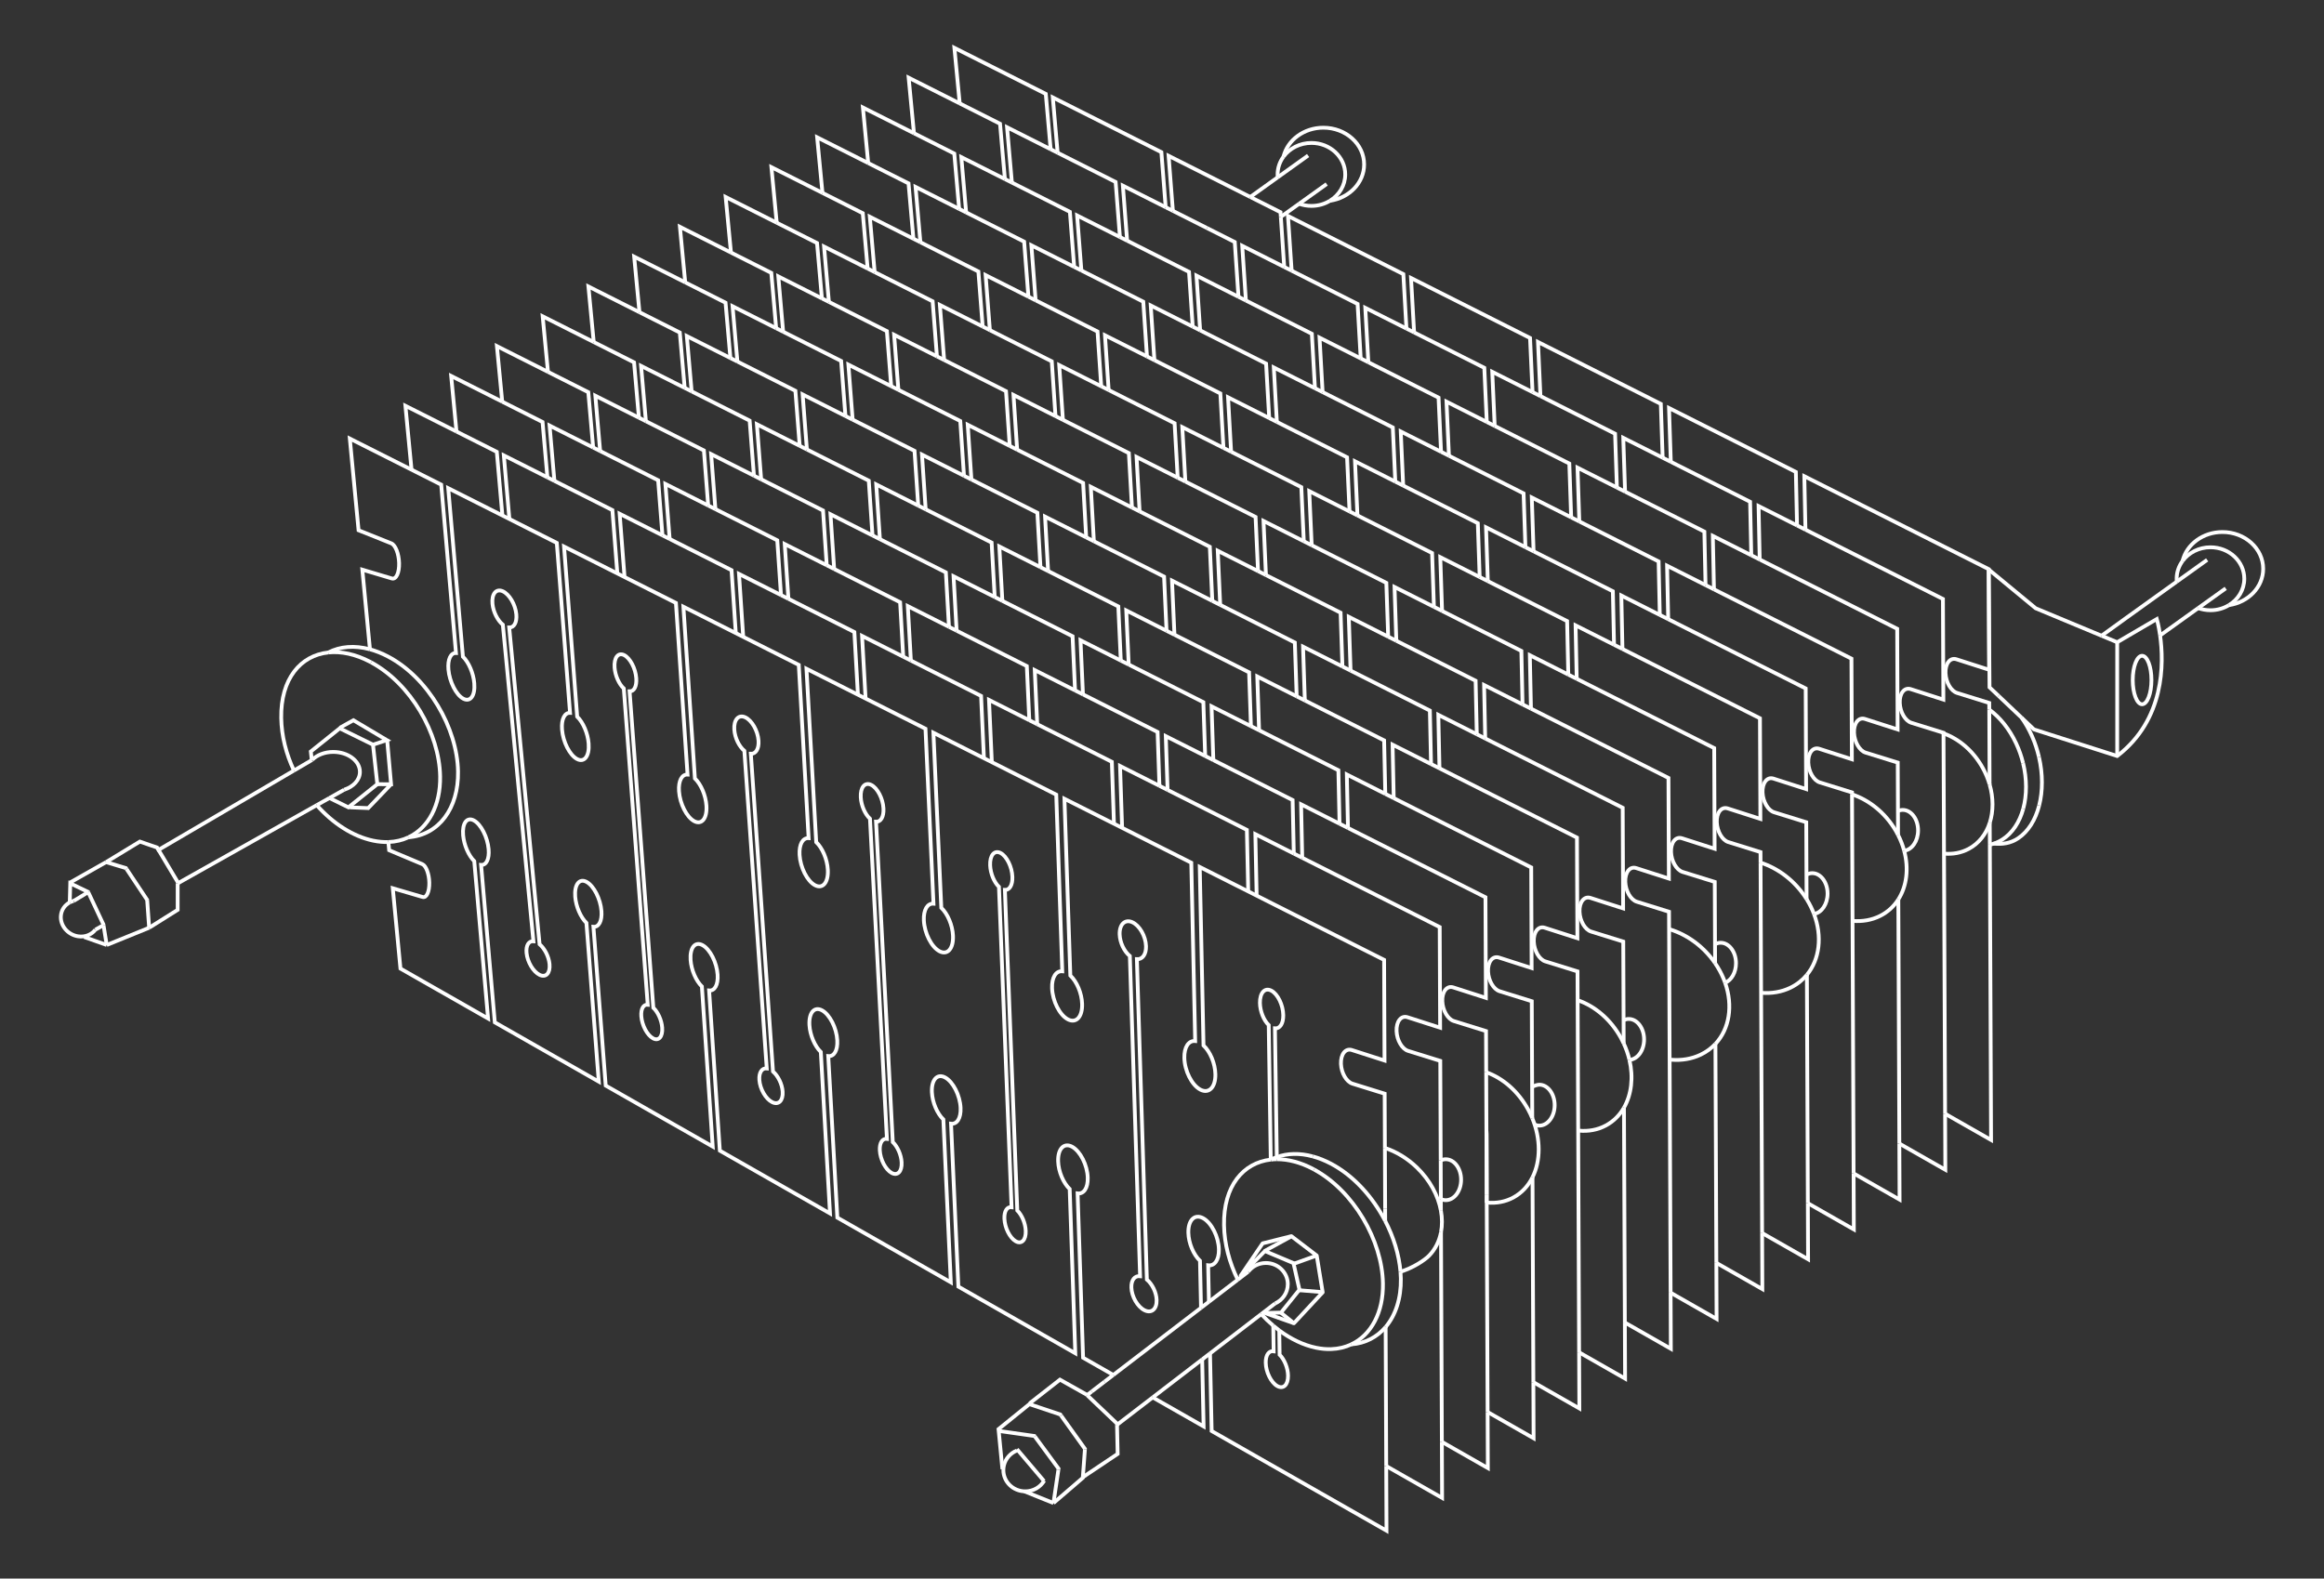 <?xml version="1.0" encoding="utf-8"?>
<!-- Generator: Adobe Illustrator 17.0.0, SVG Export Plug-In . SVG Version: 6.00 Build 0)  -->
<!DOCTYPE svg PUBLIC "-//W3C//DTD SVG 1.1//EN" "http://www.w3.org/Graphics/SVG/1.1/DTD/svg11.dtd">
<svg version="1.1" id="Livello_1" xmlns:x="http://ns.adobe.com/Extensibility/1.0/" xmlns:i="http://ns.adobe.com/AdobeIllustrator/10.0/" xmlns:graph="http://ns.adobe.com/Graphs/1.0/"
	 xmlns="http://www.w3.org/2000/svg" xmlns:xlink="http://www.w3.org/1999/xlink" xmlns:a="http://ns.adobe.com/AdobeSVGViewerExtensions/3.0/"
	 x="0px" y="0px" width="1227.667px" height="834.083px" viewBox="0 0 1227.667 834.083"
	 enable-background="new 0 0 1227.667 834.083" xml:space="preserve">
<rect x="0" y="0" width="1227.667" height="834.083" fill="#333333" stroke="none"/>
<g>
	<path fill="none" stroke="#FFFFFF" stroke-width="2" stroke-miterlimit="10" d="M155.271,407.147
		c-4.077-8.663-6.549-18.156-6.716-27.742c-0.36-20.76,10.237-33.1,24.887-34.645"/>
	<line fill="none" stroke="#FFFFFF" stroke-width="2" stroke-miterlimit="10" x1="83.723" y1="449.057" x2="82.899" y2="449.54"/>
	<line fill="none" stroke="#FFFFFF" stroke-width="2" stroke-miterlimit="10" x1="83.723" y1="449.057" x2="155.271" y2="407.147"/>
	<path fill="none" stroke="#FFFFFF" stroke-width="2" stroke-miterlimit="10" d="M38.961,476.014
		c-0.744,0.19-1.452,0.461-2.109,0.809"/>
	<path fill="none" stroke="#FFFFFF" stroke-width="2" stroke-miterlimit="10" d="M36.852,476.823
		c-2.589,1.371-4.411,3.901-4.687,7.001c-0.459,5.159,3.543,10.046,9.028,10.902c3.742,0.584,7.197-0.859,9.197-3.494"/>
	<line fill="none" stroke="#FFFFFF" stroke-width="2" stroke-miterlimit="10" x1="38.961" y1="476.014" x2="46.608" y2="471.384"/>
	<line fill="none" stroke="#FFFFFF" stroke-width="2" stroke-miterlimit="10" x1="167.31" y1="425.435" x2="93.851" y2="466.774"/>
	<line fill="none" stroke="#FFFFFF" stroke-width="2" stroke-miterlimit="10" x1="50.39" y1="491.232" x2="54.681" y2="488.817"/>
	<polyline fill="none" stroke="#FFFFFF" stroke-width="2" stroke-miterlimit="10" points="46.608,471.384 54.624,488.461 
		54.681,488.817 	"/>
	<line fill="none" stroke="#FFFFFF" stroke-width="2" stroke-miterlimit="10" x1="77.763" y1="475.827" x2="78.79" y2="490.212"/>
	<line fill="none" stroke="#FFFFFF" stroke-width="2" stroke-miterlimit="10" x1="56.024" y1="455.538" x2="37.024" y2="466.308"/>
	<polyline fill="none" stroke="#FFFFFF" stroke-width="2" stroke-miterlimit="10" points="36.852,476.823 37.111,466.746 
		46.568,471.299 46.608,471.384 	"/>
	<line fill="none" stroke="#FFFFFF" stroke-width="2" stroke-miterlimit="10" x1="54.681" y1="488.817" x2="56.375" y2="499.318"/>
	<polyline fill="none" stroke="#FFFFFF" stroke-width="2" stroke-miterlimit="10" points="77.763,475.827 77.74,475.502 
		66.831,459.138 	"/>
	<line fill="none" stroke="#FFFFFF" stroke-width="2" stroke-miterlimit="10" x1="56.375" y1="499.318" x2="78.79" y2="490.212"/>
	<polyline fill="none" stroke="#FFFFFF" stroke-width="2" stroke-miterlimit="10" points="66.831,459.138 66.532,458.69 
		56.024,455.538 	"/>
	<line fill="none" stroke="#FFFFFF" stroke-width="2" stroke-miterlimit="10" x1="56.375" y1="499.318" x2="44.467" y2="495.115"/>
	<polyline fill="none" stroke="#FFFFFF" stroke-width="2" stroke-miterlimit="10" points="93.851,466.774 93.851,480.755 
		78.79,490.212 	"/>
	<polyline fill="none" stroke="#FFFFFF" stroke-width="2" stroke-miterlimit="10" points="83.723,449.057 82.993,447.832 
		73.887,444.68 56.024,455.538 	"/>
	<polyline fill="none" stroke="#FFFFFF" stroke-width="2" stroke-miterlimit="10" points="83.723,449.057 93.851,466.045 
		93.851,466.774 	"/>
	
		<line fill="none" stroke="#FFFFFF" stroke-width="2" stroke-miterlimit="10" x1="164.694" y1="401.627" x2="164.992" y2="401.453"/>
	
		<line fill="none" stroke="#FFFFFF" stroke-width="2" stroke-miterlimit="10" x1="164.694" y1="401.627" x2="155.271" y2="407.147"/>
	<line fill="none" stroke="#FFFFFF" stroke-width="2" stroke-miterlimit="10" x1="174.019" y1="421.659" x2="167.31" y2="425.435"/>
	<g>
		
			<line fill="none" stroke="#FFFFFF" stroke-width="2" stroke-miterlimit="10" x1="510.366" y1="112.244" x2="506.675" y2="110.383"/>
		<polyline fill="none" stroke="#FFFFFF" stroke-width="2" stroke-miterlimit="10" points="458.638,86.166 431.667,72.569 
			434.471,101.927 		"/>
		
			<line fill="none" stroke="#FFFFFF" stroke-width="2" stroke-miterlimit="10" x1="619.576" y1="111.412" x2="615.773" y2="109.495"/>
		<line fill="none" stroke="#FFFFFF" stroke-width="2" stroke-miterlimit="10" x1="555.008" y1="78.861" x2="558.7" y2="80.722"/>
		<polyline fill="none" stroke="#FFFFFF" stroke-width="2" stroke-miterlimit="10" points="534.533,96.483 531.984,67.254 
			555.008,78.861 		"/>
		<polyline fill="none" stroke="#FFFFFF" stroke-width="2" stroke-miterlimit="10" points="506.971,54.644 480,41.047 
			482.805,70.405 		"/>
		<polyline fill="none" stroke="#FFFFFF" stroke-width="2" stroke-miterlimit="10" points="530.841,94.622 528.274,65.384 
			506.971,54.644 		"/>
		<polyline fill="none" stroke="#FFFFFF" stroke-width="2" stroke-miterlimit="10" points="434.471,101.927 407.5,88.33 
			410.305,117.688 		"/>
		<line fill="none" stroke="#FFFFFF" stroke-width="2" stroke-miterlimit="10" x1="530.841" y1="94.622" x2="534.533" y2="96.483"/>
		<polyline fill="none" stroke="#FFFFFF" stroke-width="2" stroke-miterlimit="10" points="530.841,94.622 507.817,83.015 
			510.366,112.244 		"/>
		<polyline fill="none" stroke="#FFFFFF" stroke-width="2" stroke-miterlimit="10" points="482.805,70.405 504.107,81.145 
			506.675,110.383 		"/>
		<polyline fill="none" stroke="#FFFFFF" stroke-width="2" stroke-miterlimit="10" points="458.638,86.166 455.833,56.808 
			482.805,70.405 		"/>
		<polyline fill="none" stroke="#FFFFFF" stroke-width="2" stroke-miterlimit="10" points="386.138,133.449 359.167,119.852 
			361.971,149.21 		"/>
		<polyline fill="none" stroke="#FFFFFF" stroke-width="2" stroke-miterlimit="10" points="337.804,164.971 335,135.613 
			361.971,149.21 		"/>
		<polyline fill="none" stroke="#FFFFFF" stroke-width="2" stroke-miterlimit="10" points="437.866,159.527 435.317,130.298 
			458.341,141.905 		"/>
		
			<line fill="none" stroke="#FFFFFF" stroke-width="2" stroke-miterlimit="10" x1="462.033" y1="143.766" x2="458.341" y2="141.905"/>
		<polyline fill="none" stroke="#FFFFFF" stroke-width="2" stroke-miterlimit="10" points="386.138,133.449 383.333,104.091 
			410.305,117.688 		"/>
		<polyline fill="none" stroke="#FFFFFF" stroke-width="2" stroke-miterlimit="10" points="410.305,117.688 431.607,128.428 
			434.174,157.666 		"/>
		
			<line fill="none" stroke="#FFFFFF" stroke-width="2" stroke-miterlimit="10" x1="571.243" y1="142.934" x2="567.439" y2="141.017"/>
		<polyline fill="none" stroke="#FFFFFF" stroke-width="2" stroke-miterlimit="10" points="547.076,158.695 544.828,129.618 
			567.439,141.017 		"/>
		<polyline fill="none" stroke="#FFFFFF" stroke-width="2" stroke-miterlimit="10" points="486.2,128.005 483.651,98.776 
			506.675,110.383 		"/>
		<polyline fill="none" stroke="#FFFFFF" stroke-width="2" stroke-miterlimit="10" points="510.366,112.244 541.006,127.691 
			543.272,156.778 		"/>
		<polyline fill="none" stroke="#FFFFFF" stroke-width="2" stroke-miterlimit="10" points="458.638,86.166 479.941,96.906 
			482.508,126.144 		"/>
		
			<line fill="none" stroke="#FFFFFF" stroke-width="2" stroke-miterlimit="10" x1="682.317" y1="143.042" x2="678.396" y2="141.065"/>
		<polyline fill="none" stroke="#FFFFFF" stroke-width="2" stroke-miterlimit="10" points="595.41,127.173 593.162,98.096 
			615.773,109.495 		"/>
		<polyline fill="none" stroke="#FFFFFF" stroke-width="2" stroke-miterlimit="10" points="591.606,125.256 589.339,96.169 
			558.7,80.722 		"/>
		
			<line fill="none" stroke="#FFFFFF" stroke-width="2" stroke-miterlimit="10" x1="437.866" y1="159.527" x2="434.174" y2="157.666"/>
		
			<line fill="none" stroke="#FFFFFF" stroke-width="2" stroke-miterlimit="10" x1="547.076" y1="158.695" x2="543.272" y2="156.778"/>
		<polyline fill="none" stroke="#FFFFFF" stroke-width="2" stroke-miterlimit="10" points="482.508,126.144 459.484,114.537 
			462.033,143.766 		"/>
		<line fill="none" stroke="#FFFFFF" stroke-width="2" stroke-miterlimit="10" x1="486.2" y1="128.005" x2="482.508" y2="126.144"/>
		<polyline fill="none" stroke="#FFFFFF" stroke-width="2" stroke-miterlimit="10" points="434.471,101.927 455.774,112.667 
			458.341,141.905 		"/>
		
			<line fill="none" stroke="#FFFFFF" stroke-width="2" stroke-miterlimit="10" x1="658.15" y1="158.803" x2="654.229" y2="156.826"/>
		<polyline fill="none" stroke="#FFFFFF" stroke-width="2" stroke-miterlimit="10" points="591.606,125.256 568.995,113.857 
			571.243,142.934 		"/>
		
			<line fill="none" stroke="#FFFFFF" stroke-width="2" stroke-miterlimit="10" x1="595.41" y1="127.173" x2="591.606" y2="125.256"/>
		<polyline fill="none" stroke="#FFFFFF" stroke-width="2" stroke-miterlimit="10" points="534.533,96.483 565.172,111.93 
			567.439,141.017 		"/>
		<polyline fill="none" stroke="#FFFFFF" stroke-width="2" stroke-miterlimit="10" points="558.7,80.722 556.151,51.493 
			613.506,80.408 615.773,109.495 		"/>
		<polyline fill="none" stroke="#FFFFFF" stroke-width="2" stroke-miterlimit="10" points="506.971,54.644 504.167,25.286 
			552.441,49.623 555.008,78.861 		"/>
		<path fill="none" stroke="#FFFFFF" stroke-width="2" stroke-miterlimit="10" d="M196.092,350.005
			c-0.185-0.1-0.367-0.208-0.553-0.305c-7.776-4.082-15.364-5.65-22.097-4.94"/>
		<path fill="none" stroke="#FFFFFF" stroke-width="2" stroke-miterlimit="10" d="M215.803,442.404
			c10.535-4.983,16.96-16.918,16.7-32.174c-0.387-22.715-15.519-48.938-36.411-60.225"/>
		
			<line fill="none" stroke="#FFFFFF" stroke-width="2" stroke-miterlimit="10" x1="196.092" y1="350.005" x2="196.092" y2="350.005"/>
		
			<line fill="none" stroke="#FFFFFF" stroke-width="2" stroke-miterlimit="10" x1="205.159" y1="444.916" x2="205.159" y2="444.916"/>
		<path fill="none" stroke="#FFFFFF" stroke-width="2" stroke-miterlimit="10" d="M215.803,442.404
			c-3.194,1.511-6.766,2.379-10.644,2.511"/>
		
			<line fill="none" stroke="#FFFFFF" stroke-width="2" stroke-miterlimit="10" x1="195.432" y1="343.097" x2="195.432" y2="343.097"/>
		<path fill="none" stroke="#FFFFFF" stroke-width="2" stroke-miterlimit="10" d="M195.432,343.097
			c-8.169-2.218-15.787-1.564-21.99,1.663"/>
		<path fill="none" stroke="#FFFFFF" stroke-width="2" stroke-miterlimit="10" d="M215.803,442.404
			c16.009-1.18,26.488-15.273,26.157-34.747c-0.39-22.996-15.785-49.584-36.964-60.742c-3.237-1.705-6.44-2.971-9.564-3.819"/>
		<path fill="none" stroke="#FFFFFF" stroke-width="2" stroke-miterlimit="10" d="M671.487,612.695
			c0.983-0.104,1.987-0.153,3.005-0.159"/>
		<path fill="none" stroke="#FFFFFF" stroke-width="2" stroke-miterlimit="10" d="M694.137,617.94
			c-0.185-0.1-0.367-0.208-0.553-0.305c-6.64-3.486-13.142-5.133-19.093-5.099"/>
		<path fill="none" stroke="#FFFFFF" stroke-width="2" stroke-miterlimit="10" d="M713.847,710.34
			c10.535-4.983,16.96-16.918,16.7-32.174c-0.387-22.715-15.519-48.938-36.411-60.225"/>
		<path fill="none" stroke="#FFFFFF" stroke-width="2" stroke-miterlimit="10" d="M703.203,712.851
			c-2.541,0.086-5.211-0.141-7.997-0.722c-6.699-1.397-13.32-4.604-19.42-9.138"/>
		<path fill="none" stroke="#FFFFFF" stroke-width="2" stroke-miterlimit="10" d="M672.604,700.465
			c1.043,0.882,2.105,1.725,3.183,2.526"/>
		<path fill="none" stroke="#FFFFFF" stroke-width="2" stroke-miterlimit="10" d="M671.28,612.722
			c0.069-0.008,0.137-0.019,0.206-0.027"/>
		<path fill="none" stroke="#FFFFFF" stroke-width="2" stroke-miterlimit="10" d="M713.847,710.34
			c-3.194,1.51-6.766,2.38-10.644,2.511"/>
		<path fill="none" stroke="#FFFFFF" stroke-width="2" stroke-miterlimit="10" d="M671.487,612.695
			c0.962-0.501,1.962-0.931,2.988-1.307"/>
		<path fill="none" stroke="#FFFFFF" stroke-width="2" stroke-miterlimit="10" d="M693.477,611.032
			c-6.902-1.874-13.407-1.69-19.002,0.356"/>
		<path fill="none" stroke="#FFFFFF" stroke-width="2" stroke-miterlimit="10" d="M739.813,671.969
			c0.101,1.215,0.171,2.425,0.192,3.624c0.178,10.473-2.775,19.385-8.028,25.574"/>
		<path fill="none" stroke="#FFFFFF" stroke-width="2" stroke-miterlimit="10" d="M731.742,645.126
			c-6.61-12.731-16.73-23.969-28.701-30.275c-3.237-1.705-6.44-2.971-9.564-3.819"/>
		<path fill="none" stroke="#FFFFFF" stroke-width="2" stroke-miterlimit="10" d="M713.847,710.34
			c7.399-0.545,13.613-3.854,18.129-9.173"/>
		<path fill="none" stroke="#FFFFFF" stroke-width="2" stroke-miterlimit="10" d="M731.742,645.126
			c4.475,8.619,7.333,17.92,8.071,26.843"/>
		
			<line fill="none" stroke="#FFFFFF" stroke-width="2" stroke-miterlimit="10" x1="761.211" y1="651.121" x2="761.674" y2="761.856"/>
		<polyline fill="none" stroke="#FFFFFF" stroke-width="2" stroke-miterlimit="10" points="732.283,774.639 761.797,791.469 
			761.674,761.856 		"/>
		<path fill="none" stroke="#FFFFFF" stroke-width="2" stroke-miterlimit="10" d="M761.211,651.121
			c0.695-3.638,0.674-7.519-0.048-11.45"/>
		<path fill="none" stroke="#FFFFFF" stroke-width="2" stroke-miterlimit="10" d="M739.813,671.969
			c6.564-1.995,12.787-6.074,15.176-8.559c3.288-3.419,5.336-7.655,6.222-12.289"/>
		<path fill="none" stroke="#FFFFFF" stroke-width="2" stroke-miterlimit="10" d="M591.463,493.723
			c0.145,4.37,2.415,8.999,5.378,11.425l5.418,169.173c-2.781-0.362-4.735,1.992-4.602,5.997c0.16,4.805,3.26,10.171,6.931,11.997
			c3.679,1.83,6.549-0.579,6.405-5.394c-0.12-4.013-2.3-8.417-5.155-10.836l-5.276-169.268c2.903,0.203,4.955-2.501,4.824-6.882
			c-0.158-5.278-3.42-10.956-7.277-12.668C594.261,485.56,591.288,488.457,591.463,493.723z"/>
		<path fill="none" stroke="#FFFFFF" stroke-width="2" stroke-miterlimit="10" d="M454.702,421.289
			c0.235,4.364,2.284,8.946,4.867,11.312l8.954,169.161c-2.377-0.303-3.98,2.097-3.764,6.108c0.259,4.812,3.037,10.121,6.21,11.871
			c3.179,1.754,5.561-0.723,5.314-5.544c-0.206-4.018-2.174-8.383-4.668-10.745l-8.839-169.255c2.474,0.147,4.149-2.596,3.925-6.97
			c-0.27-5.27-3.189-10.88-6.512-12.515C456.872,413.079,454.419,416.031,454.702,421.289z"/>
		<path fill="none" stroke="#FFFFFF" stroke-width="2" stroke-miterlimit="10" d="M523.047,457.219
			c0.176,4.37,2.137,8.977,4.65,11.374l6.666,169.265c-2.336-0.332-3.945,2.047-3.783,6.057c0.194,4.812,2.861,10.151,5.962,11.94
			c3.107,1.792,5.484-0.653,5.302-5.474c-0.151-4.018-2.034-8.404-4.458-10.796l-6.549-169.359c2.435,0.174,4.12-2.551,3.955-6.931
			c-0.199-5.277-3.003-10.924-6.256-12.597C525.289,449.028,522.834,451.954,523.047,457.219z"/>
		
			<line fill="none" stroke="#FFFFFF" stroke-width="2" stroke-miterlimit="10" x1="674.475" y1="611.388" x2="674.491" y2="612.536"/>
		<path fill="none" stroke="#FFFFFF" stroke-width="2" stroke-miterlimit="10" d="M672.604,700.465l0.204,13.512
			c-2.471-0.401-4.24,1.972-4.175,6.049c0.079,4.892,2.768,10.387,6.011,12.289c3.25,1.905,5.837-0.512,5.772-5.413
			c-0.054-4.085-1.936-8.592-4.446-11.087l-0.184-12.823"/>
		<path fill="none" stroke="#FFFFFF" stroke-width="2" stroke-miterlimit="10" d="M671.28,612.722l-1.072-71.079
			c-2.607-2.503-4.568-7.244-4.64-11.699c-0.087-5.369,2.599-8.289,6.005-6.508c3.413,1.785,6.243,7.606,6.315,12.987
			c0.059,4.465-1.804,7.2-4.387,6.962l0.974,68.004"/>
		<path fill="none" stroke="#FFFFFF" stroke-width="2" stroke-miterlimit="10" d="M324.655,352.732
			c0.33,4.305,2.375,8.787,4.867,11.071l12.65,167.076c-2.251-0.245-3.703,2.168-3.399,6.134c0.365,4.759,3.118,9.952,6.156,11.612
			c3.043,1.663,5.229-0.844,4.875-5.612c-0.295-3.974-2.261-8.25-4.672-10.531l-12.547-167.169c2.335,0.093,3.846-2.65,3.526-6.965
			c-0.385-5.198-3.275-10.677-6.447-12.224C326.497,344.581,324.258,347.546,324.655,352.732z"/>
		<path fill="none" stroke="#FFFFFF" stroke-width="2" stroke-miterlimit="10" d="M260.153,319.052
			c0.42,4.307,2.717,8.774,5.471,11.035l16.159,167.254c-2.463-0.22-4.016,2.215-3.628,6.188c0.465,4.767,3.547,9.942,6.89,11.571
			c3.349,1.632,5.701-0.906,5.248-5.682c-0.378-3.98-2.586-8.245-5.253-10.504l-16.05-167.347c2.552,0.069,4.163-2.693,3.753-7.009
			c-0.494-5.201-3.726-10.656-7.212-12.172C262.051,310.873,259.646,313.863,260.153,319.052z"/>
		<path fill="none" stroke="#FFFFFF" stroke-width="2" stroke-miterlimit="10" d="M387.905,385.574
			c0.309,4.326,2.542,8.848,5.309,11.168l11.827,167.784c-2.522-0.273-4.187,2.13-3.902,6.11c0.342,4.776,3.358,10.016,6.744,11.717
			c3.392,1.704,5.88-0.784,5.552-5.569c-0.274-3.988-2.42-8.299-5.094-10.616L396.632,398.29c2.621,0.119,4.356-2.619,4.058-6.955
			c-0.359-5.224-3.526-10.756-7.067-12.343C390.089,377.409,387.532,380.361,387.905,385.574z"/>
		
			<line fill="none" stroke="#FFFFFF" stroke-width="2" stroke-miterlimit="10" x1="731.581" y1="606.55" x2="731.714" y2="638.525"/>
		
			<line fill="none" stroke="#FFFFFF" stroke-width="2" stroke-miterlimit="10" x1="731.742" y1="645.126" x2="731.714" y2="638.525"/>
		
			<line fill="none" stroke="#FFFFFF" stroke-width="2" stroke-miterlimit="10" x1="732.283" y1="774.639" x2="731.976" y2="701.167"/>
		<path fill="none" stroke="#FFFFFF" stroke-width="2" stroke-miterlimit="10" d="M731.581,606.55l-0.12-28.663l-17.025-5.294
			c-3.145-0.978-5.861-5.565-6.063-10.42c-0.211-5.064,2.373-8.445,5.767-7.355l17.248,5.542l-0.222-53.17l-97.394-49.1l1.99,94.292
			c3.502,3.294,6.153,9.475,6.269,15.223c0.138,6.895-3.422,10.525-7.943,8.126c-4.512-2.394-8.291-9.896-8.448-16.776
			c-0.131-5.736,2.296-9.231,5.723-8.883l-2.061-94.236l-67.002-33.778l3.114,93.386c3.411,3.223,6.04,9.317,6.224,15.012
			c0.221,6.831-3.158,10.47-7.538,8.146c-4.371-2.319-8.102-9.71-8.341-16.526c-0.199-5.682,2.092-9.174,5.393-8.87l-3.181-93.331
			l-64.887-32.712l4.167,92.49c3.324,3.155,5.931,9.165,6.18,14.806c0.298,6.768-2.908,10.414-7.154,8.162
			c-4.237-2.248-7.921-9.53-8.237-16.284c-0.263-5.63,1.899-9.117,5.081-8.853l-4.229-92.435l-62.871-31.695l5.154,91.604
			c3.24,3.089,5.825,9.017,6.135,14.606c0.371,6.706-2.672,10.356-6.789,8.172c-4.109-2.18-7.748-9.357-8.135-16.048
			c-0.323-5.577,1.717-9.058,4.785-8.832l-5.212-91.55l-60.947-30.725l6.079,90.73c3.16,3.026,5.724,8.873,6.09,14.411
			c0.439,6.644-2.449,10.297-6.444,8.178c-3.987-2.115-7.581-9.19-8.035-15.819c-0.379-5.526,1.545-8.999,4.504-8.81l-6.134-90.676
			l-59.11-29.799l6.947,89.866c3.083,2.966,5.625,8.734,6.045,14.221c0.503,6.582-2.238,10.237-6.115,8.18
			c-3.87-2.053-7.421-9.028-7.938-15.597c-0.431-5.474,1.382-8.94,4.238-8.784l-6.999-89.813l-57.355-28.915l7.762,89.013
			c3.01,2.907,5.53,8.6,6,14.035c0.563,6.522-2.038,10.176-5.803,8.179c-3.758-1.994-7.266-8.872-7.843-15.38
			c-0.481-5.424,1.228-8.88,3.985-8.756l-7.811-88.961l-48.274-24.337l4.628,48.443l17.293,6.913
			c2.156,0.862,3.975,5.448,4.112,10.4c0.141,5.111-1.548,8.838-3.83,8.158l-15.586-4.647l4.02,42.084"/>
		<path fill="none" stroke="#FFFFFF" stroke-width="2" stroke-miterlimit="10" d="M731.581,606.55
			c5.92,1.95,11.761,5.407,16.858,10.31c6.942,6.678,11.26,14.84,12.724,22.812"/>
		<line fill="none" stroke="#FFFFFF" stroke-width="2" stroke-miterlimit="10" x1="785.22" y1="597.622" x2="785.09" y2="566.559"/>
		<line fill="none" stroke="#FFFFFF" stroke-width="2" stroke-miterlimit="10" x1="785.84" y1="746.096" x2="785.36" y2="631.277"/>
		<polyline fill="none" stroke="#FFFFFF" stroke-width="2" stroke-miterlimit="10" points="785.84,746.096 785.964,775.708 
			761.674,761.856 		"/>
		<line fill="none" stroke="#FFFFFF" stroke-width="2" stroke-miterlimit="10" x1="785.22" y1="597.622" x2="785.36" y2="631.277"/>
		
			<line fill="none" stroke="#FFFFFF" stroke-width="2" stroke-miterlimit="10" x1="809.555" y1="622.07" x2="810.007" y2="730.335"/>
		<polyline fill="none" stroke="#FFFFFF" stroke-width="2" stroke-miterlimit="10" points="785.84,746.096 810.131,759.947 
			810.007,730.335 		"/>
		<path fill="none" stroke="#FFFFFF" stroke-width="2" stroke-miterlimit="10" d="M809.555,622.07
			c4.307-8.643,4.456-20.224-0.131-31.262"/>
		<path fill="none" stroke="#FFFFFF" stroke-width="2" stroke-miterlimit="10" d="M785.09,566.559
			c8.658,3.019,16.88,9.97,22.225,19.816c0.794,1.462,1.49,2.943,2.109,4.433"/>
		<path fill="none" stroke="#FFFFFF" stroke-width="2" stroke-miterlimit="10" d="M809.555,622.07
			c-2.254,4.523-5.642,8.243-10.085,10.655c-4.249,2.307-8.976,3.146-13.771,2.714"/>
		
			<line fill="none" stroke="#FFFFFF" stroke-width="2" stroke-miterlimit="10" x1="857.866" y1="585.287" x2="858.34" y2="698.813"/>
		<polyline fill="none" stroke="#FFFFFF" stroke-width="2" stroke-miterlimit="10" points="834.174,714.574 858.464,728.425 
			858.34,698.813 		"/>
		<path fill="none" stroke="#FFFFFF" stroke-width="2" stroke-miterlimit="10" d="M857.866,585.287
			c-2.279,3.972-5.502,7.246-9.616,9.437c-4.33,2.307-9.146,3.146-14.032,2.714"/>
		<path fill="none" stroke="#FFFFFF" stroke-width="2" stroke-miterlimit="10" d="M857.724,551.298
			c-0.457-0.981-0.945-1.957-1.48-2.924c-5.446-9.846-13.824-16.797-22.646-19.816"/>
		<polyline fill="none" stroke="#FFFFFF" stroke-width="2" stroke-miterlimit="10" points="882.507,683.052 906.798,696.903 
			906.674,667.291 		"/>
		
			<line fill="none" stroke="#FFFFFF" stroke-width="2" stroke-miterlimit="10" x1="906.19" y1="551.571" x2="906.674" y2="667.291"/>
		<path fill="none" stroke="#FFFFFF" stroke-width="2" stroke-miterlimit="10" d="M906.012,508.925
			c-6.026-8.801-14.707-15.031-23.817-17.844"/>
		<path fill="none" stroke="#FFFFFF" stroke-width="2" stroke-miterlimit="10" d="M906.19,551.571
			c-2.14,2.293-4.731,4.224-7.756,5.678c-4.799,2.307-10.137,3.146-15.554,2.714"/>
		<polyline fill="none" stroke="#FFFFFF" stroke-width="2" stroke-miterlimit="10" points="930.841,651.53 955.131,665.381 
			955.007,635.769 		"/>
		
			<line fill="none" stroke="#FFFFFF" stroke-width="2" stroke-miterlimit="10" x1="954.503" y1="515.09" x2="955.007" y2="635.769"/>
		<path fill="none" stroke="#FFFFFF" stroke-width="2" stroke-miterlimit="10" d="M929.74,455.707
			c0.095,0.029,0.188,0.065,0.283,0.095"/>
		<path fill="none" stroke="#FFFFFF" stroke-width="2" stroke-miterlimit="10" d="M954.336,475.062
			c-5.931-9.503-14.875-16.243-24.313-19.26"/>
		<path fill="none" stroke="#FFFFFF" stroke-width="2" stroke-miterlimit="10" d="M954.503,515.09
			c-2.292,2.783-5.188,5.102-8.659,6.784c-4.759,2.307-10.052,3.146-15.423,2.714"/>
		
			<line fill="none" stroke="#FFFFFF" stroke-width="2" stroke-miterlimit="10" x1="1002.802" y1="475.244" x2="1003.341" y2="604.247"/>
		<polyline fill="none" stroke="#FFFFFF" stroke-width="2" stroke-miterlimit="10" points="979.174,620.008 1003.464,633.86 
			1003.341,604.247 		"/>
		<path fill="none" stroke="#FFFFFF" stroke-width="2" stroke-miterlimit="10" d="M1002.659,441.17
			c-0.39-0.762-0.797-1.522-1.239-2.275c-5.56-9.478-14.086-16.191-23.084-19.171"/>
		<path fill="none" stroke="#FFFFFF" stroke-width="2" stroke-miterlimit="10" d="M978.073,419.632
			c0.088,0.028,0.175,0.063,0.264,0.092"/>
		<path fill="none" stroke="#FFFFFF" stroke-width="2" stroke-miterlimit="10" d="M1002.802,475.244
			c-2.33,3.651-5.554,6.664-9.623,8.708c-4.464,2.242-9.429,3.058-14.467,2.638"/>
		
			<line fill="none" stroke="#FFFFFF" stroke-width="2" stroke-miterlimit="10" x1="365.366" y1="206.81" x2="361.674" y2="204.949"/>
		<polyline fill="none" stroke="#FFFFFF" stroke-width="2" stroke-miterlimit="10" points="361.674,204.949 338.65,193.341 
			341.199,222.571 		"/>
		<polyline fill="none" stroke="#FFFFFF" stroke-width="2" stroke-miterlimit="10" points="313.638,180.732 286.666,167.134 
			289.471,196.493 		"/>
		<polyline fill="none" stroke="#FFFFFF" stroke-width="2" stroke-miterlimit="10" points="313.638,180.732 334.94,191.471 
			337.508,220.709 		"/>
		<polyline fill="none" stroke="#FFFFFF" stroke-width="2" stroke-miterlimit="10" points="326.104,302.89 323.505,269.539 
			292.866,254.092 		"/>
		<polyline fill="none" stroke="#FFFFFF" stroke-width="2" stroke-miterlimit="10" points="269.073,274.138 266.15,240.624 
			289.174,252.231 		"/>
		
			<line fill="none" stroke="#FFFFFF" stroke-width="2" stroke-miterlimit="10" x1="292.866" y1="254.092" x2="289.174" y2="252.231"/>
		
			<line fill="none" stroke="#FFFFFF" stroke-width="2" stroke-miterlimit="10" x1="317.033" y1="238.331" x2="313.341" y2="236.47"/>
		<polyline fill="none" stroke="#FFFFFF" stroke-width="2" stroke-miterlimit="10" points="313.341,236.47 290.317,224.863 
			292.866,254.092 		"/>
		<polyline fill="none" stroke="#FFFFFF" stroke-width="2" stroke-miterlimit="10" points="265.304,212.253 286.607,222.993 
			289.174,252.231 		"/>
		<polyline fill="none" stroke="#FFFFFF" stroke-width="2" stroke-miterlimit="10" points="265.384,272.278 262.44,238.754 
			241.138,228.014 		"/>
		<polyline fill="none" stroke="#FFFFFF" stroke-width="2" stroke-miterlimit="10" points="217.382,248.079 214.166,214.417 
			241.138,228.014 		"/>
		<polyline fill="none" stroke="#FFFFFF" stroke-width="2" stroke-miterlimit="10" points="265.304,212.253 238.333,198.656 
			241.138,228.014 		"/>
		
			<line fill="none" stroke="#FFFFFF" stroke-width="2" stroke-miterlimit="10" x1="341.199" y1="222.571" x2="337.508" y2="220.709"/>
		<polyline fill="none" stroke="#FFFFFF" stroke-width="2" stroke-miterlimit="10" points="317.033,238.331 314.484,209.102 
			337.508,220.709 		"/>
		<polyline fill="none" stroke="#FFFFFF" stroke-width="2" stroke-miterlimit="10" points="313.341,236.47 310.774,207.232 
			289.471,196.493 		"/>
		<polyline fill="none" stroke="#FFFFFF" stroke-width="2" stroke-miterlimit="10" points="289.471,196.493 262.5,182.895 
			265.304,212.253 		"/>
		<polyline fill="none" stroke="#FFFFFF" stroke-width="2" stroke-miterlimit="10" points="337.804,164.971 310.833,151.374 
			313.638,180.732 		"/>
		<polyline fill="none" stroke="#FFFFFF" stroke-width="2" stroke-miterlimit="10" points="361.674,204.949 359.107,175.71 
			337.804,164.971 		"/>
		<polyline fill="none" stroke="#FFFFFF" stroke-width="2" stroke-miterlimit="10" points="386.138,133.449 407.441,144.188 
			410.008,173.427 		"/>
		
			<line fill="none" stroke="#FFFFFF" stroke-width="2" stroke-miterlimit="10" x1="670.464" y1="220.899" x2="674.508" y2="222.938"/>
		
			<line fill="none" stroke="#FFFFFF" stroke-width="2" stroke-miterlimit="10" x1="789.575" y1="225.059" x2="785.403" y2="222.955"/>
		<polyline fill="none" stroke="#FFFFFF" stroke-width="2" stroke-miterlimit="10" points="718.797,189.377 697.056,178.417 
			698.674,207.177 		"/>
		
			<line fill="none" stroke="#FFFFFF" stroke-width="2" stroke-miterlimit="10" x1="722.841" y1="191.416" x2="718.797" y2="189.377"/>
		<polyline fill="none" stroke="#FFFFFF" stroke-width="2" stroke-miterlimit="10" points="747.008,175.655 745.39,146.895 
			808.26,178.591 809.569,207.195 		"/>
		<polyline fill="none" stroke="#FFFFFF" stroke-width="2" stroke-miterlimit="10" points="470.772,204.06 448.161,192.661 
			450.409,221.739 		"/>
		
			<line fill="none" stroke="#FFFFFF" stroke-width="2" stroke-miterlimit="10" x1="474.576" y1="205.978" x2="470.772" y2="204.06"/>
		<polyline fill="none" stroke="#FFFFFF" stroke-width="2" stroke-miterlimit="10" points="446.605,219.821 444.339,190.734 
			413.699,175.288 		"/>
		<polyline fill="none" stroke="#FFFFFF" stroke-width="2" stroke-miterlimit="10" points="410.008,173.427 386.984,161.82 
			389.533,191.049 		"/>
		
			<line fill="none" stroke="#FFFFFF" stroke-width="2" stroke-miterlimit="10" x1="413.699" y1="175.288" x2="410.008" y2="173.427"/>
		<polyline fill="none" stroke="#FFFFFF" stroke-width="2" stroke-miterlimit="10" points="361.971,149.21 383.274,159.949 
			385.841,189.188 		"/>
		<polyline fill="none" stroke="#FFFFFF" stroke-width="2" stroke-miterlimit="10" points="581.729,204.109 559.545,192.925 
			561.483,221.847 		"/>
		
			<line fill="none" stroke="#FFFFFF" stroke-width="2" stroke-miterlimit="10" x1="585.65" y1="206.086" x2="581.729" y2="204.109"/>
		<polyline fill="none" stroke="#FFFFFF" stroke-width="2" stroke-miterlimit="10" points="557.562,219.87 555.605,190.939 
			522.909,174.456 		"/>
		
			<line fill="none" stroke="#FFFFFF" stroke-width="2" stroke-miterlimit="10" x1="522.909" y1="174.456" x2="519.106" y2="172.538"/>
		<polyline fill="none" stroke="#FFFFFF" stroke-width="2" stroke-miterlimit="10" points="519.106,172.538 496.495,161.14 
			498.743,190.217 		"/>
		<polyline fill="none" stroke="#FFFFFF" stroke-width="2" stroke-miterlimit="10" points="462.033,143.766 492.672,159.212 
			494.939,188.299 		"/>
		<polyline fill="none" stroke="#FFFFFF" stroke-width="2" stroke-miterlimit="10" points="670.464,220.899 668.826,192.129 
			633.983,174.564 		"/>
		<polyline fill="none" stroke="#FFFFFF" stroke-width="2" stroke-miterlimit="10" points="630.062,172.587 607.879,161.404 
			609.816,190.325 		"/>
		
			<line fill="none" stroke="#FFFFFF" stroke-width="2" stroke-miterlimit="10" x1="633.983" y1="174.564" x2="630.062" y2="172.587"/>
		<polyline fill="none" stroke="#FFFFFF" stroke-width="2" stroke-miterlimit="10" points="694.63,205.138 672.889,194.178 
			674.508,222.938 		"/>
		
			<line fill="none" stroke="#FFFFFF" stroke-width="2" stroke-miterlimit="10" x1="694.63" y1="205.138" x2="698.674" y2="207.177"/>
		<polyline fill="none" stroke="#FFFFFF" stroke-width="2" stroke-miterlimit="10" points="571.243,142.934 603.938,159.417 
			605.895,188.348 		"/>
		
			<line fill="none" stroke="#FFFFFF" stroke-width="2" stroke-miterlimit="10" x1="813.742" y1="209.298" x2="809.569" y2="207.195"/>
		<polyline fill="none" stroke="#FFFFFF" stroke-width="2" stroke-miterlimit="10" points="789.575,225.059 788.287,196.465 
			809.569,207.195 		"/>
		
			<line fill="none" stroke="#FFFFFF" stroke-width="2" stroke-miterlimit="10" x1="953.739" y1="279.876" x2="949.29" y2="277.633"/>
		
			<line fill="none" stroke="#FFFFFF" stroke-width="2" stroke-miterlimit="10" x1="1027.507" y1="588.487" x2="1026.667" y2="387.506"/>
		<path fill="none" stroke="#FFFFFF" stroke-width="2" stroke-miterlimit="10" d="M953.739,279.876l72.631,36.616l0.222,53.17
			l-17.248-5.542c-3.394-1.091-5.978,2.29-5.767,7.355c0.202,4.855,2.918,9.442,6.063,10.42l17.025,5.294l0.001,0.318"/>
		<polyline fill="none" stroke="#FFFFFF" stroke-width="2" stroke-miterlimit="10" points="1027.507,588.487 1027.631,618.099 
			1003.341,604.247 		"/>
		<polyline fill="none" stroke="#FFFFFF" stroke-width="2" stroke-miterlimit="10" points="718.797,189.377 717.159,160.607 
			682.317,143.042 		"/>
		
			<line fill="none" stroke="#FFFFFF" stroke-width="2" stroke-miterlimit="10" x1="747.008" y1="175.655" x2="742.964" y2="173.616"/>
		<polyline fill="none" stroke="#FFFFFF" stroke-width="2" stroke-miterlimit="10" points="722.841,191.416 721.223,162.656 
			742.964,173.616 		"/>
		<polyline fill="none" stroke="#FFFFFF" stroke-width="2" stroke-miterlimit="10" points="785.403,222.955 784.094,194.351 
			747.008,175.655 		"/>
		
			<line fill="none" stroke="#FFFFFF" stroke-width="2" stroke-miterlimit="10" x1="446.605" y1="219.821" x2="450.409" y2="221.739"/>
		
			<line fill="none" stroke="#FFFFFF" stroke-width="2" stroke-miterlimit="10" x1="389.533" y1="191.049" x2="385.841" y2="189.188"/>
		<polyline fill="none" stroke="#FFFFFF" stroke-width="2" stroke-miterlimit="10" points="422.439,235.582 420.172,206.495 
			389.533,191.049 		"/>
		<polyline fill="none" stroke="#FFFFFF" stroke-width="2" stroke-miterlimit="10" points="365.366,206.81 362.817,177.581 
			385.841,189.188 		"/>
		
			<line fill="none" stroke="#FFFFFF" stroke-width="2" stroke-miterlimit="10" x1="557.562" y1="219.87" x2="561.483" y2="221.847"/>
		
			<line fill="none" stroke="#FFFFFF" stroke-width="2" stroke-miterlimit="10" x1="498.743" y1="190.217" x2="494.939" y2="188.299"/>
		<polyline fill="none" stroke="#FFFFFF" stroke-width="2" stroke-miterlimit="10" points="474.576,205.978 472.328,176.9 
			494.939,188.299 		"/>
		<polyline fill="none" stroke="#FFFFFF" stroke-width="2" stroke-miterlimit="10" points="533.395,235.631 531.438,206.7 
			498.743,190.217 		"/>
		<polyline fill="none" stroke="#FFFFFF" stroke-width="2" stroke-miterlimit="10" points="470.772,204.06 468.505,174.973 
			437.866,159.527 		"/>
		<polyline fill="none" stroke="#FFFFFF" stroke-width="2" stroke-miterlimit="10" points="413.699,175.288 411.151,146.059 
			434.174,157.666 		"/>
		<polyline fill="none" stroke="#FFFFFF" stroke-width="2" stroke-miterlimit="10" points="477.13,346.986 455.389,336.026 
			457.244,369.002 		"/>
		<polyline fill="none" stroke="#FFFFFF" stroke-width="2" stroke-miterlimit="10" points="519.76,400.519 518.26,367.721 
			481.174,349.025 		"/>
		
			<line fill="none" stroke="#FFFFFF" stroke-width="2" stroke-miterlimit="10" x1="481.174" y1="349.025" x2="477.13" y2="346.986"/>
		
			<line fill="none" stroke="#FFFFFF" stroke-width="2" stroke-miterlimit="10" x1="572.075" y1="366.907" x2="567.902" y2="364.804"/>
		<polyline fill="none" stroke="#FFFFFF" stroke-width="2" stroke-miterlimit="10" points="501.297,331.225 479.556,320.265 
			481.174,349.025 		"/>
		
			<line fill="none" stroke="#FFFFFF" stroke-width="2" stroke-miterlimit="10" x1="501.297" y1="331.225" x2="505.341" y2="333.264"/>
		
			<line fill="none" stroke="#FFFFFF" stroke-width="2" stroke-miterlimit="10" x1="543.735" y1="380.564" x2="547.908" y2="382.668"/>
		<polyline fill="none" stroke="#FFFFFF" stroke-width="2" stroke-miterlimit="10" points="588.451,435.148 587.34,402.547 
			547.908,382.668 		"/>
		<polyline fill="none" stroke="#FFFFFF" stroke-width="2" stroke-miterlimit="10" points="543.735,380.564 522.453,369.835 
			523.93,402.621 		"/>
		<polyline fill="none" stroke="#FFFFFF" stroke-width="2" stroke-miterlimit="10" points="567.902,364.804 546.62,354.074 
			547.908,382.668 		"/>
		<polyline fill="none" stroke="#FFFFFF" stroke-width="2" stroke-miterlimit="10" points="505.341,333.264 542.427,351.96 
			543.735,380.564 		"/>
		<polyline fill="none" stroke="#FFFFFF" stroke-width="2" stroke-miterlimit="10" points="572.075,366.907 570.786,338.313 
			592.069,349.043 		"/>
		
			<line fill="none" stroke="#FFFFFF" stroke-width="2" stroke-miterlimit="10" x1="592.069" y1="349.043" x2="596.241" y2="351.146"/>
		
			<line fill="none" stroke="#FFFFFF" stroke-width="2" stroke-miterlimit="10" x1="525.463" y1="315.465" x2="529.507" y2="317.503"/>
		<polyline fill="none" stroke="#FFFFFF" stroke-width="2" stroke-miterlimit="10" points="529.507,317.503 566.593,336.2 
			567.902,364.804 		"/>
		
			<line fill="none" stroke="#FFFFFF" stroke-width="2" stroke-miterlimit="10" x1="640.402" y1="317.521" x2="644.575" y2="319.624"/>
		<polyline fill="none" stroke="#FFFFFF" stroke-width="2" stroke-miterlimit="10" points="640.402,317.521 619.12,306.792 
			620.408,335.385 		"/>
		
			<line fill="none" stroke="#FFFFFF" stroke-width="2" stroke-miterlimit="10" x1="577.841" y1="285.981" x2="573.797" y2="283.943"/>
		<polyline fill="none" stroke="#FFFFFF" stroke-width="2" stroke-miterlimit="10" points="616.236,333.282 614.927,304.678 
			577.841,285.981 		"/>
		<polyline fill="none" stroke="#FFFFFF" stroke-width="2" stroke-miterlimit="10" points="573.797,283.943 552.056,272.982 
			553.674,301.742 		"/>
		<polyline fill="none" stroke="#FFFFFF" stroke-width="2" stroke-miterlimit="10" points="688.736,285.999 667.453,275.27 
			668.741,303.863 		"/>
		<polyline fill="none" stroke="#FFFFFF" stroke-width="2" stroke-miterlimit="10" points="692.908,288.103 732.341,307.982 
			733.31,336.414 		"/>
		
			<line fill="none" stroke="#FFFFFF" stroke-width="2" stroke-miterlimit="10" x1="688.736" y1="285.999" x2="692.908" y2="288.103"/>
		<path fill="none" stroke="#FFFFFF" stroke-width="2" stroke-miterlimit="10" d="M832.906,358.68l72.631,36.616l0.222,53.17
			l-17.248-5.542c-3.394-1.091-5.978,2.29-5.767,7.355c0.202,4.855,2.918,9.442,6.063,10.42l17.025,5.294l0.179,42.932"/>
		
			<line fill="none" stroke="#FFFFFF" stroke-width="2" stroke-miterlimit="10" x1="832.906" y1="358.68" x2="828.456" y2="356.437"/>
		
			<line fill="none" stroke="#FFFFFF" stroke-width="2" stroke-miterlimit="10" x1="761.784" y1="322.825" x2="757.476" y2="320.654"/>
		<polyline fill="none" stroke="#FFFFFF" stroke-width="2" stroke-miterlimit="10" points="757.476,320.654 736.669,310.164 
			737.617,338.586 		"/>
		
			<line fill="none" stroke="#FFFFFF" stroke-width="2" stroke-miterlimit="10" x1="881.239" y1="327.158" x2="876.79" y2="324.915"/>
		<polyline fill="none" stroke="#FFFFFF" stroke-width="2" stroke-miterlimit="10" points="876.79,324.915 856.476,314.674 
			857.072,342.919 		"/>
		<path fill="none" stroke="#FFFFFF" stroke-width="2" stroke-miterlimit="10" d="M954.336,475.062l-0.17-40.591l-17.025-5.294
			c-3.145-0.978-5.861-5.565-6.063-10.42c-0.211-5.064,2.373-8.445,5.767-7.355l17.248,5.542l-0.222-53.17l-72.631-36.616"/>
		
			<line fill="none" stroke="#FFFFFF" stroke-width="2" stroke-miterlimit="10" x1="805.81" y1="289.132" x2="810.117" y2="291.303"/>
		<polyline fill="none" stroke="#FFFFFF" stroke-width="2" stroke-miterlimit="10" points="810.117,291.303 852.005,312.42 
			852.623,340.676 		"/>
		<polyline fill="none" stroke="#FFFFFF" stroke-width="2" stroke-miterlimit="10" points="785.95,307.064 785.003,278.642 
			805.81,289.132 		"/>
		<polyline fill="none" stroke="#FFFFFF" stroke-width="2" stroke-miterlimit="10" points="949.29,277.633 928.976,267.392 
			929.572,295.636 		"/>
		<path fill="none" stroke="#FFFFFF" stroke-width="2" stroke-miterlimit="10" d="M1002.659,441.17l-0.16-38.221l-17.025-5.294
			c-3.145-0.978-5.861-5.565-6.063-10.42c-0.211-5.064,2.373-8.445,5.767-7.355l17.248,5.542l-0.222-53.17l-72.631-36.616"/>
		
			<line fill="none" stroke="#FFFFFF" stroke-width="2" stroke-miterlimit="10" x1="925.123" y1="293.394" x2="929.572" y2="295.636"/>
		<polyline fill="none" stroke="#FFFFFF" stroke-width="2" stroke-miterlimit="10" points="925.123,293.394 904.81,283.153 
			905.406,311.397 		"/>
		
			<line fill="none" stroke="#FFFFFF" stroke-width="2" stroke-miterlimit="10" x1="664.569" y1="301.76" x2="668.741" y2="303.863"/>
		<polyline fill="none" stroke="#FFFFFF" stroke-width="2" stroke-miterlimit="10" points="664.569,301.76 643.287,291.031 
			644.575,319.624 		"/>
		
			<line fill="none" stroke="#FFFFFF" stroke-width="2" stroke-miterlimit="10" x1="737.617" y1="338.586" x2="733.31" y2="336.414"/>
		<polyline fill="none" stroke="#FFFFFF" stroke-width="2" stroke-miterlimit="10" points="852.623,340.676 832.309,330.435 
			832.906,358.68 		"/>
		<path fill="none" stroke="#FFFFFF" stroke-width="2" stroke-miterlimit="10" d="M857.072,342.919l72.632,36.616l0.222,53.17
			l-17.248-5.542c-3.394-1.091-5.978,2.29-5.767,7.355c0.202,4.855,2.918,9.442,6.063,10.42l17.025,5.294l0.023,5.57"/>
		<polyline fill="none" stroke="#FFFFFF" stroke-width="2" stroke-miterlimit="10" points="930.841,651.53 930.964,681.142 
			906.674,667.291 		"/>
		
			<line fill="none" stroke="#FFFFFF" stroke-width="2" stroke-miterlimit="10" x1="930.841" y1="651.53" x2="930.023" y2="455.802"/>
		
			<line fill="none" stroke="#FFFFFF" stroke-width="2" stroke-miterlimit="10" x1="857.072" y1="342.919" x2="852.623" y2="340.676"/>
		<polyline fill="none" stroke="#FFFFFF" stroke-width="2" stroke-miterlimit="10" points="781.643,304.893 760.836,294.403 
			761.784,322.825 		"/>
		<polyline fill="none" stroke="#FFFFFF" stroke-width="2" stroke-miterlimit="10" points="785.95,307.064 827.838,328.181 
			828.456,356.437 		"/>
		
			<line fill="none" stroke="#FFFFFF" stroke-width="2" stroke-miterlimit="10" x1="785.95" y1="307.064" x2="781.643" y2="304.893"/>
		
			<line fill="none" stroke="#FFFFFF" stroke-width="2" stroke-miterlimit="10" x1="979.174" y1="620.008" x2="978.337" y2="419.724"/>
		<path fill="none" stroke="#FFFFFF" stroke-width="2" stroke-miterlimit="10" d="M905.406,311.397l72.632,36.616l0.222,53.17
			l-17.248-5.542c-3.394-1.091-5.978,2.29-5.767,7.355c0.202,4.855,2.918,9.442,6.063,10.42l17.025,5.294l0.004,1.014"/>
		<polyline fill="none" stroke="#FFFFFF" stroke-width="2" stroke-miterlimit="10" points="979.174,620.008 979.298,649.621 
			955.007,635.769 		"/>
		
			<line fill="none" stroke="#FFFFFF" stroke-width="2" stroke-miterlimit="10" x1="905.406" y1="311.397" x2="900.957" y2="309.154"/>
		<polyline fill="none" stroke="#FFFFFF" stroke-width="2" stroke-miterlimit="10" points="900.957,309.154 880.643,298.914 
			881.239,327.158 		"/>
		
			<line fill="none" stroke="#FFFFFF" stroke-width="2" stroke-miterlimit="10" x1="616.236" y1="333.282" x2="620.408" y2="335.385"/>
		<polyline fill="none" stroke="#FFFFFF" stroke-width="2" stroke-miterlimit="10" points="616.236,333.282 594.953,322.553 
			596.241,351.146 		"/>
		
			<line fill="none" stroke="#FFFFFF" stroke-width="2" stroke-miterlimit="10" x1="687.905" y1="453.245" x2="683.456" y2="451.003"/>
		<polyline fill="none" stroke="#FFFFFF" stroke-width="2" stroke-miterlimit="10" points="683.456,451.003 663.142,440.762 
			663.826,473.147 		"/>
		<polyline fill="none" stroke="#FFFFFF" stroke-width="2" stroke-miterlimit="10" points="707.623,435.242 687.309,425.001 
			687.905,453.245 		"/>
		<path fill="none" stroke="#FFFFFF" stroke-width="2" stroke-miterlimit="10" d="M785.09,566.559l-0.091-21.761l-17.025-5.294
			c-3.145-0.978-5.861-5.565-6.063-10.42c-0.211-5.064,2.373-8.445,5.767-7.355l17.248,5.542l-0.222-53.17l-72.631-36.616"/>
		
			<line fill="none" stroke="#FFFFFF" stroke-width="2" stroke-miterlimit="10" x1="707.623" y1="435.242" x2="712.072" y2="437.485"/>
		<polyline fill="none" stroke="#FFFFFF" stroke-width="2" stroke-miterlimit="10" points="640.95,401.63 682.838,422.747 
			683.456,451.003 		"/>
		<line fill="none" stroke="#FFFFFF" stroke-width="2" stroke-miterlimit="10" x1="640.95" y1="401.63" x2="636.643" y2="399.458"/>
		<polyline fill="none" stroke="#FFFFFF" stroke-width="2" stroke-miterlimit="10" points="572.075,366.907 611.507,386.786 
			612.476,415.219 		"/>
		<polyline fill="none" stroke="#FFFFFF" stroke-width="2" stroke-miterlimit="10" points="612.476,415.219 591.669,404.729 
			592.756,437.318 		"/>
		
			<line fill="none" stroke="#FFFFFF" stroke-width="2" stroke-miterlimit="10" x1="612.476" y1="415.219" x2="616.783" y2="417.39"/>
		<polyline fill="none" stroke="#FFFFFF" stroke-width="2" stroke-miterlimit="10" points="659.38,470.906 658.671,438.508 
			616.783,417.39 		"/>
		<polyline fill="none" stroke="#FFFFFF" stroke-width="2" stroke-miterlimit="10" points="636.643,399.458 615.836,388.969 
			616.783,417.39 		"/>
		<path fill="none" stroke="#FFFFFF" stroke-width="2" stroke-miterlimit="10" d="M809.424,590.808l-0.258-61.772l-17.025-5.294
			c-3.145-0.978-5.861-5.565-6.063-10.42c-0.211-5.064,2.373-8.445,5.767-7.355l17.248,5.542l-0.222-53.17l-72.631-36.616"/>
		
			<line fill="none" stroke="#FFFFFF" stroke-width="2" stroke-miterlimit="10" x1="731.79" y1="419.481" x2="736.239" y2="421.724"/>
		<polyline fill="none" stroke="#FFFFFF" stroke-width="2" stroke-miterlimit="10" points="712.072,437.485 711.476,409.24 
			731.79,419.481 		"/>
		<polyline fill="none" stroke="#FFFFFF" stroke-width="2" stroke-miterlimit="10" points="660.81,383.697 640.003,373.208 
			640.95,401.63 		"/>
		
			<line fill="none" stroke="#FFFFFF" stroke-width="2" stroke-miterlimit="10" x1="665.117" y1="385.869" x2="660.81" y2="383.697"/>
		<polyline fill="none" stroke="#FFFFFF" stroke-width="2" stroke-miterlimit="10" points="665.117,385.869 707.005,406.986 
			707.623,435.242 		"/>
		<path fill="none" stroke="#FFFFFF" stroke-width="2" stroke-miterlimit="10" d="M784.572,390.202l72.631,36.616l0.222,53.17
			l-17.248-5.542c-3.394-1.091-5.978,2.29-5.767,7.355c0.202,4.855,2.918,9.442,6.063,10.42l17.025,5.294l0.225,53.783"/>
		
			<line fill="none" stroke="#FFFFFF" stroke-width="2" stroke-miterlimit="10" x1="784.572" y1="390.202" x2="780.123" y2="387.959"/>
		<polyline fill="none" stroke="#FFFFFF" stroke-width="2" stroke-miterlimit="10" points="780.123,387.959 759.809,377.718 
			760.405,405.963 		"/>
		
			<line fill="none" stroke="#FFFFFF" stroke-width="2" stroke-miterlimit="10" x1="760.405" y1="405.963" x2="755.956" y2="403.72"/>
		<path fill="none" stroke="#FFFFFF" stroke-width="2" stroke-miterlimit="10" d="M760.405,405.963l72.631,36.616l0.222,53.17
			l-17.248-5.542c-3.394-1.091-5.978,2.29-5.767,7.355c0.202,4.855,2.918,9.442,6.063,10.42l17.025,5.294l0.841,201.298"/>
		<polyline fill="none" stroke="#FFFFFF" stroke-width="2" stroke-miterlimit="10" points="834.174,714.574 834.297,744.186 
			810.007,730.335 		"/>
		<polyline fill="none" stroke="#FFFFFF" stroke-width="2" stroke-miterlimit="10" points="755.956,403.72 735.643,393.479 
			736.239,421.724 		"/>
		<polyline fill="none" stroke="#FFFFFF" stroke-width="2" stroke-miterlimit="10" points="596.241,351.146 635.674,371.025 
			636.643,399.458 		"/>
		<polyline fill="none" stroke="#FFFFFF" stroke-width="2" stroke-miterlimit="10" points="644.575,319.624 684.007,339.504 
			684.976,367.936 		"/>
		<polyline fill="none" stroke="#FFFFFF" stroke-width="2" stroke-miterlimit="10" points="709.143,352.175 688.336,341.686 
			689.284,370.108 		"/>
		
			<line fill="none" stroke="#FFFFFF" stroke-width="2" stroke-miterlimit="10" x1="713.45" y1="354.347" x2="709.143" y2="352.175"/>
		<polyline fill="none" stroke="#FFFFFF" stroke-width="2" stroke-miterlimit="10" points="713.45,354.347 755.338,375.464 
			755.956,403.72 		"/>
		<polyline fill="none" stroke="#FFFFFF" stroke-width="2" stroke-miterlimit="10" points="828.456,356.437 808.143,346.196 
			808.739,374.441 		"/>
		<polyline fill="none" stroke="#FFFFFF" stroke-width="2" stroke-miterlimit="10" points="761.784,322.825 803.672,343.942 
			804.29,372.198 		"/>
		<polyline fill="none" stroke="#FFFFFF" stroke-width="2" stroke-miterlimit="10" points="709.143,352.175 708.174,323.743 
			668.741,303.863 		"/>
		<polyline fill="none" stroke="#FFFFFF" stroke-width="2" stroke-miterlimit="10" points="882.507,683.052 882.631,712.664 
			858.34,698.813 		"/>
		<path fill="none" stroke="#FFFFFF" stroke-width="2" stroke-miterlimit="10" d="M808.739,374.441l72.631,36.616l0.222,53.17
			l-17.248-5.542c-3.394-1.091-5.978,2.29-5.767,7.355c0.202,4.855,2.918,9.442,6.063,10.42l17.025,5.294l0.841,201.298"/>
		
			<line fill="none" stroke="#FFFFFF" stroke-width="2" stroke-miterlimit="10" x1="808.739" y1="374.441" x2="804.29" y2="372.198"/>
		<polyline fill="none" stroke="#FFFFFF" stroke-width="2" stroke-miterlimit="10" points="804.29,372.198 783.976,361.957 
			784.572,390.202 		"/>
		<polyline fill="none" stroke="#FFFFFF" stroke-width="2" stroke-miterlimit="10" points="737.617,338.586 779.505,359.703 
			780.123,387.959 		"/>
		<polyline fill="none" stroke="#FFFFFF" stroke-width="2" stroke-miterlimit="10" points="733.31,336.414 712.503,325.925 
			713.45,354.347 		"/>
		<polyline fill="none" stroke="#FFFFFF" stroke-width="2" stroke-miterlimit="10" points="660.81,383.697 659.84,355.264 
			620.408,335.385 		"/>
		<polyline fill="none" stroke="#FFFFFF" stroke-width="2" stroke-miterlimit="10" points="689.284,370.108 731.172,391.225 
			731.79,419.481 		"/>
		
			<line fill="none" stroke="#FFFFFF" stroke-width="2" stroke-miterlimit="10" x1="689.284" y1="370.108" x2="684.976" y2="367.936"/>
		<polyline fill="none" stroke="#FFFFFF" stroke-width="2" stroke-miterlimit="10" points="665.117,385.869 664.169,357.447 
			684.976,367.936 		"/>
		
			<line fill="none" stroke="#FFFFFF" stroke-width="2" stroke-miterlimit="10" x1="549.63" y1="299.704" x2="553.674" y2="301.742"/>
		<polyline fill="none" stroke="#FFFFFF" stroke-width="2" stroke-miterlimit="10" points="553.674,301.742 590.76,320.439 
			592.069,349.043 		"/>
		<polyline fill="none" stroke="#FFFFFF" stroke-width="2" stroke-miterlimit="10" points="622.13,252.421 600.389,241.461 
			602.007,270.22 		"/>
		<polyline fill="none" stroke="#FFFFFF" stroke-width="2" stroke-miterlimit="10" points="664.569,301.76 663.26,273.156 
			626.174,254.46 		"/>
		<line fill="none" stroke="#FFFFFF" stroke-width="2" stroke-miterlimit="10" x1="622.13" y1="252.421" x2="626.174" y2="254.46"/>
		
			<line fill="none" stroke="#FFFFFF" stroke-width="2" stroke-miterlimit="10" x1="741.242" y1="256.581" x2="737.069" y2="254.477"/>
		<polyline fill="none" stroke="#FFFFFF" stroke-width="2" stroke-miterlimit="10" points="717.075,272.342 715.787,243.748 
			737.069,254.477 		"/>
		<polyline fill="none" stroke="#FFFFFF" stroke-width="2" stroke-miterlimit="10" points="781.643,304.893 780.674,276.46 
			741.242,256.581 		"/>
		<polyline fill="none" stroke="#FFFFFF" stroke-width="2" stroke-miterlimit="10" points="670.464,220.899 648.723,209.939 
			650.341,238.699 		"/>
		<polyline fill="none" stroke="#FFFFFF" stroke-width="2" stroke-miterlimit="10" points="712.902,270.238 711.594,241.634 
			674.508,222.938 		"/>
		<polyline fill="none" stroke="#FFFFFF" stroke-width="2" stroke-miterlimit="10" points="829.977,273.371 829.007,244.938 
			789.575,225.059 		"/>
		<polyline fill="none" stroke="#FFFFFF" stroke-width="2" stroke-miterlimit="10" points="785.403,222.955 764.12,212.226 
			765.408,240.82 		"/>
		<polyline fill="none" stroke="#FFFFFF" stroke-width="2" stroke-miterlimit="10" points="900.957,309.154 900.339,280.899 
			858.451,259.781 		"/>
		<polyline fill="none" stroke="#FFFFFF" stroke-width="2" stroke-miterlimit="10" points="854.143,257.61 833.336,247.12 
			834.284,275.542 		"/>
		
			<line fill="none" stroke="#FFFFFF" stroke-width="2" stroke-miterlimit="10" x1="858.451" y1="259.781" x2="854.143" y2="257.61"/>
		<polyline fill="none" stroke="#FFFFFF" stroke-width="2" stroke-miterlimit="10" points="761.236,238.716 759.927,210.112 
			722.841,191.416 		"/>
		<polyline fill="none" stroke="#FFFFFF" stroke-width="2" stroke-miterlimit="10" points="813.742,209.298 812.454,180.704 
			877.341,213.416 878.31,241.849 		"/>
		<polyline fill="none" stroke="#FFFFFF" stroke-width="2" stroke-miterlimit="10" points="882.617,244.021 881.67,215.599 
			948.672,249.377 949.29,277.633 		"/>
		
			<line fill="none" stroke="#FFFFFF" stroke-width="2" stroke-miterlimit="10" x1="602.007" y1="270.22" x2="597.964" y2="268.182"/>
		<polyline fill="none" stroke="#FFFFFF" stroke-width="2" stroke-miterlimit="10" points="640.402,317.521 639.093,288.917 
			602.007,270.22 		"/>
		<polyline fill="none" stroke="#FFFFFF" stroke-width="2" stroke-miterlimit="10" points="577.841,285.981 576.223,257.221 
			597.964,268.182 		"/>
		<polyline fill="none" stroke="#FFFFFF" stroke-width="2" stroke-miterlimit="10" points="712.902,270.238 691.62,259.509 
			692.908,288.103 		"/>
		<polyline fill="none" stroke="#FFFFFF" stroke-width="2" stroke-miterlimit="10" points="757.476,320.654 756.507,292.221 
			717.075,272.342 		"/>
		
			<line fill="none" stroke="#FFFFFF" stroke-width="2" stroke-miterlimit="10" x1="717.075" y1="272.342" x2="712.902" y2="270.238"/>
		<polyline fill="none" stroke="#FFFFFF" stroke-width="2" stroke-miterlimit="10" points="622.13,252.421 620.492,223.651 
			585.65,206.086 		"/>
		<polyline fill="none" stroke="#FFFFFF" stroke-width="2" stroke-miterlimit="10" points="688.736,285.999 687.427,257.395 
			650.341,238.699 		"/>
		
			<line fill="none" stroke="#FFFFFF" stroke-width="2" stroke-miterlimit="10" x1="646.297" y1="236.66" x2="650.341" y2="238.699"/>
		<polyline fill="none" stroke="#FFFFFF" stroke-width="2" stroke-miterlimit="10" points="646.297,236.66 624.556,225.7 
			626.174,254.46 		"/>
		
			<line fill="none" stroke="#FFFFFF" stroke-width="2" stroke-miterlimit="10" x1="761.236" y1="238.716" x2="765.408" y2="240.82"/>
		<polyline fill="none" stroke="#FFFFFF" stroke-width="2" stroke-miterlimit="10" points="761.236,238.716 739.953,227.987 
			741.242,256.581 		"/>
		<polyline fill="none" stroke="#FFFFFF" stroke-width="2" stroke-miterlimit="10" points="765.408,240.82 804.841,260.699 
			805.81,289.132 		"/>
		<polyline fill="none" stroke="#FFFFFF" stroke-width="2" stroke-miterlimit="10" points="834.284,275.542 876.172,296.66 
			876.79,324.915 		"/>
		<polyline fill="none" stroke="#FFFFFF" stroke-width="2" stroke-miterlimit="10" points="829.977,273.371 809.17,262.881 
			810.117,291.303 		"/>
		
			<line fill="none" stroke="#FFFFFF" stroke-width="2" stroke-miterlimit="10" x1="829.977" y1="273.371" x2="834.284" y2="275.542"/>
		<polyline fill="none" stroke="#FFFFFF" stroke-width="2" stroke-miterlimit="10" points="698.674,207.177 735.76,225.873 
			737.069,254.477 		"/>
		<polyline fill="none" stroke="#FFFFFF" stroke-width="2" stroke-miterlimit="10" points="854.143,257.61 853.174,229.177 
			813.742,209.298 		"/>
		<polyline fill="none" stroke="#FFFFFF" stroke-width="2" stroke-miterlimit="10" points="925.123,293.394 924.505,265.138 
			882.617,244.021 		"/>
		<polyline fill="none" stroke="#FFFFFF" stroke-width="2" stroke-miterlimit="10" points="858.451,259.781 857.503,231.36 
			878.31,241.849 		"/>
		
			<line fill="none" stroke="#FFFFFF" stroke-width="2" stroke-miterlimit="10" x1="882.617" y1="244.021" x2="878.31" y2="241.849"/>
		
			<line fill="none" stroke="#FFFFFF" stroke-width="2" stroke-miterlimit="10" x1="416.483" y1="316.412" x2="412.562" y2="314.435"/>
		<polyline fill="none" stroke="#FFFFFF" stroke-width="2" stroke-miterlimit="10" points="412.562,314.435 390.378,303.252 
			392.6,336.413 		"/>
		<polyline fill="none" stroke="#FFFFFF" stroke-width="2" stroke-miterlimit="10" points="453.203,366.965 451.325,333.977 
			416.483,316.412 		"/>
		<polyline fill="none" stroke="#FFFFFF" stroke-width="2" stroke-miterlimit="10" points="388.682,334.437 386.438,301.265 
			353.742,284.782 		"/>
		<polyline fill="none" stroke="#FFFFFF" stroke-width="2" stroke-miterlimit="10" points="349.939,282.865 327.328,271.466 
			329.905,304.806 		"/>
		
			<line fill="none" stroke="#FFFFFF" stroke-width="2" stroke-miterlimit="10" x1="349.939" y1="282.865" x2="353.742" y2="284.782"/>
		<polyline fill="none" stroke="#FFFFFF" stroke-width="2" stroke-miterlimit="10" points="460.895,282.913 458.938,253.983 
			426.243,237.5 		"/>
		<polyline fill="none" stroke="#FFFFFF" stroke-width="2" stroke-miterlimit="10" points="422.439,235.582 399.828,224.183 
			402.076,253.261 		"/>
		<line fill="none" stroke="#FFFFFF" stroke-width="2" stroke-miterlimit="10" x1="422.439" y1="235.582" x2="426.243" y2="237.5"/>
		<polyline fill="none" stroke="#FFFFFF" stroke-width="2" stroke-miterlimit="10" points="398.272,251.343 396.005,222.256 
			365.366,206.81 		"/>
		<polyline fill="none" stroke="#FFFFFF" stroke-width="2" stroke-miterlimit="10" points="374.105,267.104 351.495,255.705 
			353.742,284.782 		"/>
		<polyline fill="none" stroke="#FFFFFF" stroke-width="2" stroke-miterlimit="10" points="412.562,314.435 410.604,285.504 
			377.909,269.021 		"/>
		
			<line fill="none" stroke="#FFFFFF" stroke-width="2" stroke-miterlimit="10" x1="374.105" y1="267.104" x2="377.909" y2="269.021"/>
		<polyline fill="none" stroke="#FFFFFF" stroke-width="2" stroke-miterlimit="10" points="349.939,282.865 347.672,253.778 
			317.033,238.331 		"/>
		
			<line fill="none" stroke="#FFFFFF" stroke-width="2" stroke-miterlimit="10" x1="398.272" y1="251.343" x2="402.076" y2="253.261"/>
		<polyline fill="none" stroke="#FFFFFF" stroke-width="2" stroke-miterlimit="10" points="398.272,251.343 375.661,239.944 
			377.909,269.021 		"/>
		<polyline fill="none" stroke="#FFFFFF" stroke-width="2" stroke-miterlimit="10" points="436.728,298.674 434.771,269.743 
			402.076,253.261 		"/>
		<polyline fill="none" stroke="#FFFFFF" stroke-width="2" stroke-miterlimit="10" points="374.105,267.104 371.839,238.017 
			341.199,222.571 		"/>
		<polyline fill="none" stroke="#FFFFFF" stroke-width="2" stroke-miterlimit="10" points="446.605,219.821 423.995,208.422 
			426.243,237.5 		"/>
		<polyline fill="none" stroke="#FFFFFF" stroke-width="2" stroke-miterlimit="10" points="440.65,300.651 475.492,318.216 
			477.13,346.986 		"/>
		<polyline fill="none" stroke="#FFFFFF" stroke-width="2" stroke-miterlimit="10" points="436.728,298.674 414.545,287.491 
			416.483,316.412 		"/>
		
			<line fill="none" stroke="#FFFFFF" stroke-width="2" stroke-miterlimit="10" x1="436.728" y1="298.674" x2="440.65" y2="300.651"/>
		<polyline fill="none" stroke="#FFFFFF" stroke-width="2" stroke-miterlimit="10" points="501.297,331.225 499.659,302.455 
			464.816,284.89 		"/>
		
			<line fill="none" stroke="#FFFFFF" stroke-width="2" stroke-miterlimit="10" x1="464.816" y1="284.89" x2="460.895" y2="282.913"/>
		<polyline fill="none" stroke="#FFFFFF" stroke-width="2" stroke-miterlimit="10" points="460.895,282.913 438.712,271.73 
			440.65,300.651 		"/>
		<polyline fill="none" stroke="#FFFFFF" stroke-width="2" stroke-miterlimit="10" points="525.463,315.465 503.722,304.504 
			505.341,333.264 		"/>
		
			<line fill="none" stroke="#FFFFFF" stroke-width="2" stroke-miterlimit="10" x1="488.983" y1="269.129" x2="485.062" y2="267.152"/>
		<polyline fill="none" stroke="#FFFFFF" stroke-width="2" stroke-miterlimit="10" points="464.816,284.89 462.878,255.969 
			485.062,267.152 		"/>
		<polyline fill="none" stroke="#FFFFFF" stroke-width="2" stroke-miterlimit="10" points="525.463,315.465 523.825,286.695 
			488.983,269.129 		"/>
		<polyline fill="none" stroke="#FFFFFF" stroke-width="2" stroke-miterlimit="10" points="549.63,299.704 527.889,288.743 
			529.507,317.503 		"/>
		<polyline fill="none" stroke="#FFFFFF" stroke-width="2" stroke-miterlimit="10" points="549.63,299.704 547.992,270.934 
			513.15,253.368 		"/>
		<polyline fill="none" stroke="#FFFFFF" stroke-width="2" stroke-miterlimit="10" points="509.228,251.392 487.045,240.208 
			488.983,269.129 		"/>
		
			<line fill="none" stroke="#FFFFFF" stroke-width="2" stroke-miterlimit="10" x1="509.228" y1="251.392" x2="513.15" y2="253.368"/>
		<polyline fill="none" stroke="#FFFFFF" stroke-width="2" stroke-miterlimit="10" points="533.395,235.631 511.212,224.447 
			513.15,253.368 		"/>
		<polyline fill="none" stroke="#FFFFFF" stroke-width="2" stroke-miterlimit="10" points="573.797,283.943 572.159,255.173 
			537.316,237.607 		"/>
		
			<line fill="none" stroke="#FFFFFF" stroke-width="2" stroke-miterlimit="10" x1="533.395" y1="235.631" x2="537.316" y2="237.607"/>
		<polyline fill="none" stroke="#FFFFFF" stroke-width="2" stroke-miterlimit="10" points="509.228,251.392 507.271,222.461 
			474.576,205.978 		"/>
		<polyline fill="none" stroke="#FFFFFF" stroke-width="2" stroke-miterlimit="10" points="450.409,221.739 483.105,238.222 
			485.062,267.152 		"/>
		<polyline fill="none" stroke="#FFFFFF" stroke-width="2" stroke-miterlimit="10" points="557.562,219.87 535.379,208.686 
			537.316,237.607 		"/>
		<polyline fill="none" stroke="#FFFFFF" stroke-width="2" stroke-miterlimit="10" points="561.483,221.847 596.325,239.412 
			597.964,268.182 		"/>
		<polyline fill="none" stroke="#FFFFFF" stroke-width="2" stroke-miterlimit="10" points="646.297,236.66 644.659,207.89 
			609.816,190.325 		"/>
		<polyline fill="none" stroke="#FFFFFF" stroke-width="2" stroke-miterlimit="10" points="585.65,206.086 583.712,177.165 
			605.895,188.348 		"/>
		
			<line fill="none" stroke="#FFFFFF" stroke-width="2" stroke-miterlimit="10" x1="609.816" y1="190.325" x2="605.895" y2="188.348"/>
		<polyline fill="none" stroke="#FFFFFF" stroke-width="2" stroke-miterlimit="10" points="522.909,174.456 520.661,145.379 
			543.272,156.778 		"/>
		<polyline fill="none" stroke="#FFFFFF" stroke-width="2" stroke-miterlimit="10" points="581.729,204.109 579.771,175.178 
			547.076,158.695 		"/>
		<polyline fill="none" stroke="#FFFFFF" stroke-width="2" stroke-miterlimit="10" points="519.106,172.538 516.839,143.452 
			486.2,128.005 		"/>
		<polyline fill="none" stroke="#FFFFFF" stroke-width="2" stroke-miterlimit="10" points="694.63,205.138 692.992,176.368 
			658.15,158.803 		"/>
		<polyline fill="none" stroke="#FFFFFF" stroke-width="2" stroke-miterlimit="10" points="633.983,174.564 632.045,145.643 
			654.229,156.826 		"/>
		<polyline fill="none" stroke="#FFFFFF" stroke-width="2" stroke-miterlimit="10" points="630.062,172.587 628.105,143.656 
			595.41,127.173 		"/>
		<path fill="none" stroke="#FFFFFF" stroke-width="2" stroke-miterlimit="10" d="M1026.407,387.41
			c0.087,0.03,0.173,0.066,0.261,0.097"/>
		<path fill="none" stroke="#FFFFFF" stroke-width="2" stroke-miterlimit="10" d="M785.316,635.518
			c0.02-1.601,0.034-2.983,0.044-4.242"/>
		<path fill="none" stroke="#FFFFFF" stroke-width="2" stroke-miterlimit="10" d="M785.22,597.622
			c0.057,0.523,0.097,1.054,0.097,1.602c0,21.145,0.107,24.113,0.044,32.052"/>
		<polygon fill="none" stroke="#FFFFFF" stroke-width="2" stroke-linejoin="round" stroke-miterlimit="10" points="667,656.971 
			655.42,674.023 668.182,661.042 683.286,667.412 686.439,681.466 676.719,693.549 668.117,693.768 683.527,699.197 
			698.719,682.845 695.567,663.407 682.17,653.162 		"/>
		<path fill="none" stroke="#FFFFFF" stroke-width="2" stroke-miterlimit="10" d="M659.413,671.924
			c2.104-2.775,5.493-4.577,9.317-4.577c6.383,0,11.558,5.018,11.558,11.208c0,4.508-2.746,8.391-6.702,10.171"/>
		<path fill="none" stroke="#FFFFFF" stroke-width="2" stroke-miterlimit="10" d="M205.159,444.916
			c-2.541,0.086-5.211-0.141-7.997-0.722c-10.765-2.246-21.333-9.155-29.852-18.759"/>
		
			<line fill="none" stroke="#FFFFFF" stroke-width="2" stroke-miterlimit="10" x1="683.483" y1="667.741" x2="695.567" y2="663.407"/>
		
			<line fill="none" stroke="#FFFFFF" stroke-width="2" stroke-miterlimit="10" x1="686.242" y1="681.729" x2="698.916" y2="682.779"/>
		
			<line fill="none" stroke="#FFFFFF" stroke-width="2" stroke-miterlimit="10" x1="676.391" y1="693.418" x2="683.527" y2="699.197"/>
		
			<line fill="none" stroke="#FFFFFF" stroke-width="2" stroke-miterlimit="10" x1="667.985" y1="661.042" x2="681.907" y2="653.425"/>
		
			<line fill="none" stroke="#FFFFFF" stroke-width="2" stroke-miterlimit="10" x1="761.052" y1="613.153" x2="761.137" y2="633.584"/>
		
			<line fill="none" stroke="#FFFFFF" stroke-width="2" stroke-miterlimit="10" x1="761.137" y1="633.584" x2="761.163" y2="639.671"/>
		<path fill="none" stroke="#FFFFFF" stroke-width="2" stroke-miterlimit="10" d="M761.052,613.153l-0.22-52.595l-17.025-5.294
			c-3.145-0.978-5.861-5.565-6.063-10.42c-0.211-5.064,2.373-8.445,5.767-7.355l17.248,5.542l-0.222-53.17l-72.632-36.616"/>
		<path fill="none" stroke="#FFFFFF" stroke-width="2" stroke-miterlimit="10" d="M761.052,613.153
			c0.84-0.394,1.74-0.619,2.681-0.619c4.473,0,8.099,4.841,8.099,10.814s-3.626,10.814-8.099,10.814
			c-0.909,0-1.78-0.209-2.595-0.577"/>
		<path fill="none" stroke="#FFFFFF" stroke-width="2" stroke-miterlimit="10" d="M809.658,574.095
			c0.84-0.394,2.561-0.963,3.502-0.963c4.473,0,8.099,4.841,8.099,10.814s-3.626,10.814-8.099,10.814
			c-0.909,0-1.78-0.209-2.595-0.577"/>
		<path fill="none" stroke="#FFFFFF" stroke-width="2" stroke-miterlimit="10" d="M860.754,560.017
			c2.17,9.236,1.096,18.325-2.888,25.27"/>
		<path fill="none" stroke="#FFFFFF" stroke-width="2" stroke-miterlimit="10" d="M860.754,560.017
			c-0.684-2.913-1.688-5.84-3.03-8.719"/>
		<path fill="none" stroke="#FFFFFF" stroke-width="2" stroke-miterlimit="10" d="M860.754,560.017
			c4.308-0.249,7.745-4.977,7.745-10.79c0-5.972-3.626-10.814-8.099-10.814c-0.941,0-1.841,0.225-2.681,0.619"/>
		<path fill="none" stroke="#FFFFFF" stroke-width="2" stroke-miterlimit="10" d="M911.311,519.294
			c-0.994-2.826-2.328-5.644-4.016-8.396c-0.412-0.672-0.842-1.328-1.284-1.972"/>
		<path fill="none" stroke="#FFFFFF" stroke-width="2" stroke-miterlimit="10" d="M911.311,519.294
			c4.259,12.105,2.265,24.363-5.121,32.276"/>
		<path fill="none" stroke="#FFFFFF" stroke-width="2" stroke-miterlimit="10" d="M911.311,519.294
			c3.322-1.349,5.74-5.468,5.74-10.344c0-5.972-3.626-10.814-8.099-10.814c-0.941,0-1.841,0.225-2.681,0.619"/>
		<path fill="none" stroke="#FFFFFF" stroke-width="2" stroke-miterlimit="10" d="M958.243,482.915
			c4.486,11.877,2.974,24.023-3.74,32.175"/>
		<path fill="none" stroke="#FFFFFF" stroke-width="2" stroke-miterlimit="10" d="M958.243,482.915
			c-0.94-2.489-2.137-4.966-3.612-7.392c-0.095-0.157-0.198-0.306-0.295-0.461"/>
		<path fill="none" stroke="#FFFFFF" stroke-width="2" stroke-miterlimit="10" d="M958.243,482.915
			c4.042-0.607,7.186-5.181,7.186-10.74c0-5.972-3.626-10.814-8.099-10.814c-0.941,0-1.841,0.225-2.681,0.619"/>
		<path fill="none" stroke="#FFFFFF" stroke-width="2" stroke-miterlimit="10" d="M1005.892,449.533
			c2.524,9.419,1.361,18.736-3.09,25.711"/>
		<path fill="none" stroke="#FFFFFF" stroke-width="2" stroke-miterlimit="10" d="M1002.659,441.17
			c1.412,2.757,2.483,5.564,3.233,8.363"/>
		<path fill="none" stroke="#FFFFFF" stroke-width="2" stroke-miterlimit="10" d="M1005.892,449.533
			c4.119-0.509,7.345-5.131,7.345-10.763c0-5.972-3.626-10.814-8.099-10.814c-0.941,0-1.841,0.225-2.681,0.619"/>
		
			<line fill="none" stroke="#FFFFFF" stroke-width="2" stroke-miterlimit="10" x1="576.768" y1="735.201" x2="583.471" y2="730.069"/>
		<path fill="none" stroke="#FFFFFF" stroke-width="2" stroke-miterlimit="10" d="M551.617,782.371
			c-1.994,3.366-5.736,5.634-10.026,5.634c-6.383,0-11.558-5.018-11.558-11.208c0-3.738,1.887-7.048,4.787-9.084
			c0.733-0.515,1.532-0.946,2.381-1.284"/>
		
			<line fill="none" stroke="#FFFFFF" stroke-width="2" stroke-miterlimit="10" x1="574.267" y1="737.175" x2="576.768" y2="735.201"/>
		<polyline fill="none" stroke="#FFFFFF" stroke-width="2" stroke-miterlimit="10" points="608.924,738.372 635.816,753.707 
			635.042,718.318 		"/>
		<path fill="none" stroke="#FFFFFF" stroke-width="2" stroke-miterlimit="10" d="M588.12,726.509l-15.975-9.11l-2.895-86.818
			c3.252,0.417,5.53-2.861,5.352-8.362c-0.214-6.628-3.905-13.931-8.235-16.293c-4.322-2.358-7.63,1.108-7.398,7.722
			c0.193,5.49,2.767,11.423,6.102,14.631l2.957,86.772l-61.762-35.219l-3.878-86.081c3.136,0.374,5.289-2.904,5.048-8.356
			c-0.29-6.57-3.935-13.767-8.133-16.058c-4.191-2.286-7.333,1.19-7.027,7.746c0.254,5.442,2.807,11.295,6.059,14.436l3.937,86.036
			l-59.938-34.179l-4.802-85.35c3.026,0.334,5.059-2.943,4.76-8.347c-0.36-6.512-3.961-13.606-8.034-15.828
			c-4.065-2.218-7.05,1.266-6.674,7.765c0.312,5.394,2.844,11.169,6.016,14.245l4.857,85.305l-58.193-33.184l-5.67-84.624
			c2.921,0.296,4.841-2.978,4.486-8.336c-0.427-6.454-3.984-13.449-7.937-15.606c-3.946-2.153-6.78,1.338-6.339,7.779
			c0.366,5.346,2.878,11.045,5.972,14.06l5.722,84.58l-56.524-32.232l-6.487-83.904c2.821,0.26,4.633-3.01,4.227-8.321
			c-0.489-6.398-4.003-13.295-7.842-15.389c-3.831-2.09-6.524,1.404-6.021,7.789c0.417,5.3,2.908,10.924,5.929,13.879l6.535,83.86
			l-54.925-31.32l-7.255-83.191c2.725,0.226,4.435-3.039,3.98-8.303c-0.548-6.341-4.02-13.144-7.749-15.179
			c-3.722-2.031-6.278,1.467-5.718,7.795c0.465,5.253,2.935,10.805,5.886,13.703l7.3,83.147l-46.29-26.396l-4.055-42.444
			l15.794,4.639c2.055,0.604,3.597-2.852,3.5-7.593c-0.094-4.625-1.722-8.944-3.688-9.771l-17.525-7.366l-0.413-4.323"/>
		<polyline fill="none" stroke="#FFFFFF" stroke-width="2" stroke-miterlimit="10" points="732.283,774.639 732.426,808.797 
			640.061,756.127 639.196,715.129 		"/>
		<path fill="none" stroke="#FFFFFF" stroke-width="2" stroke-miterlimit="10" d="M638.62,687.844l-0.407-19.275
			c3.373,0.462,5.784-2.814,5.673-8.363c-0.134-6.687-3.872-14.099-8.339-16.536c-4.459-2.433-7.943,1.02-7.79,7.693
			c0.127,5.538,2.722,11.554,6.145,14.831l0.544,24.847"/>
		
			<line fill="none" stroke="#FFFFFF" stroke-width="2" stroke-miterlimit="10" x1="588.12" y1="726.509" x2="583.471" y2="730.069"/>
		<line fill="none" stroke="#FFFFFF" stroke-width="2" stroke-miterlimit="10" x1="634.445" y1="691.04" x2="588.12" y2="726.509"/>
		<line fill="none" stroke="#FFFFFF" stroke-width="2" stroke-miterlimit="10" x1="634.445" y1="691.04" x2="638.62" y2="687.844"/>
		<path fill="none" stroke="#FFFFFF" stroke-width="2" stroke-miterlimit="10" d="M672.604,700.465
			c-2.21-1.869-4.334-3.915-6.351-6.109"/>
		<path fill="none" stroke="#FFFFFF" stroke-width="2" stroke-miterlimit="10" d="M653.85,676.183
			c-4.393-8.956-7.076-18.848-7.25-28.843c-0.358-20.662,10.138-32.979,24.68-34.618"/>
		
			<line fill="none" stroke="#FFFFFF" stroke-width="2" stroke-miterlimit="10" x1="653.85" y1="676.183" x2="659.413" y2="671.924"/>
		<line fill="none" stroke="#FFFFFF" stroke-width="2" stroke-miterlimit="10" x1="653.85" y1="676.183" x2="638.62" y2="687.844"/>
		
			<line fill="none" stroke="#FFFFFF" stroke-width="2" stroke-miterlimit="10" x1="666.252" y1="694.355" x2="639.196" y2="715.129"/>
		
			<line fill="none" stroke="#FFFFFF" stroke-width="2" stroke-miterlimit="10" x1="673.585" y1="688.725" x2="666.252" y2="694.355"/>
		
			<line fill="none" stroke="#FFFFFF" stroke-width="2" stroke-miterlimit="10" x1="635.042" y1="718.318" x2="639.196" y2="715.129"/>
		
			<line fill="none" stroke="#FFFFFF" stroke-width="2" stroke-miterlimit="10" x1="590.071" y1="752.847" x2="608.924" y2="738.372"/>
		
			<line fill="none" stroke="#FFFFFF" stroke-width="2" stroke-miterlimit="10" x1="635.042" y1="718.318" x2="608.924" y2="738.372"/>
		<line fill="none" stroke="#FFFFFF" stroke-width="2" stroke-miterlimit="10" x1="556.5" y1="794.199" x2="559.095" y2="776.63"/>
		<polyline fill="none" stroke="#FFFFFF" stroke-width="2" stroke-miterlimit="10" points="546.639,758.981 546.478,758.763 
			527.572,756.077 529.535,776.326 		"/>
		<polyline fill="none" stroke="#FFFFFF" stroke-width="2" stroke-miterlimit="10" points="546.639,758.981 559.186,776.016 
			559.095,776.63 		"/>
		<line fill="none" stroke="#FFFFFF" stroke-width="2" stroke-miterlimit="10" x1="556.5" y1="794.199" x2="541.106" y2="788"/>
		<polyline fill="none" stroke="#FFFFFF" stroke-width="2" stroke-miterlimit="10" points="573.111,765.868 571.996,780.871 
			556.5,794.199 		"/>
		<polyline fill="none" stroke="#FFFFFF" stroke-width="2" stroke-miterlimit="10" points="573.111,765.868 573.133,765.581 
			560.548,748.003 		"/>
		<polyline fill="none" stroke="#FFFFFF" stroke-width="2" stroke-miterlimit="10" points="560.548,748.003 560.115,747.398 
			543.792,741.923 526.952,755.56 		"/>
		<polyline fill="none" stroke="#FFFFFF" stroke-width="2" stroke-miterlimit="10" points="590.071,752.847 590.407,768.217 
			572.106,780.475 		"/>
		<polyline fill="none" stroke="#FFFFFF" stroke-width="2" stroke-miterlimit="10" points="574.267,737.175 590.056,752.193 
			590.071,752.847 		"/>
		<polyline fill="none" stroke="#FFFFFF" stroke-width="2" stroke-miterlimit="10" points="543.912,741.511 559.935,728.989 
			573.945,736.87 574.267,737.175 		"/>
		
			<line fill="none" stroke="#FFFFFF" stroke-width="2" stroke-miterlimit="10" x1="537.235" y1="765.751" x2="551.522" y2="782.585"/>
		<path fill="none" stroke="#FFFFFF" stroke-width="2" stroke-miterlimit="10" d="M1149.907,307.316
			c4.823-3.457,10.15-7.274,16.035-11.488"/>
		<path fill="none" stroke="#FFFFFF" stroke-width="2" stroke-miterlimit="10" d="M1161.203,321.308
			c4.425-3.172,9.26-6.635,14.545-10.421"/>
		<path fill="none" stroke="#FFFFFF" stroke-width="2" stroke-miterlimit="10" d="M1110.17,335.912l8.252,3.438l20.936-12.262
			c0,0,0.967,3.312,1.72,8.662"/>
		<polyline fill="none" stroke="#FFFFFF" stroke-width="2" stroke-miterlimit="10" points="1051.146,446.329 1051.798,602.338 
			1027.507,588.487 		"/>
		
			<line fill="none" stroke="#FFFFFF" stroke-width="2" stroke-miterlimit="10" x1="1051.098" y1="434.76" x2="1051.146" y2="446.329"/>
		<polyline fill="none" stroke="#FFFFFF" stroke-width="2" stroke-miterlimit="10" points="1050.538,300.906 1050.537,300.731 
			953.143,251.631 953.739,279.876 		"/>
		<path fill="none" stroke="#FFFFFF" stroke-width="2" stroke-miterlimit="10" d="M1050.848,374.925l-0.015-3.498l-17.026-5.294
			c-3.145-0.978-5.861-5.565-6.063-10.42c-0.211-5.064,2.373-8.445,5.767-7.355l17.248,5.542l-0.22-52.739"/>
		
			<line fill="none" stroke="#FFFFFF" stroke-width="2" stroke-miterlimit="10" x1="1050.538" y1="300.906" x2="1050.539" y2="301.162"/>
		
			<line fill="none" stroke="#FFFFFF" stroke-width="2" stroke-miterlimit="10" x1="1051.013" y1="414.452" x2="1050.848" y2="374.925"/>
		<path fill="none" stroke="#FFFFFF" stroke-width="2" stroke-miterlimit="10" d="M1051.098,434.76
			c1.956-6.065,1.985-13.19-0.085-20.308"/>
		<path fill="none" stroke="#FFFFFF" stroke-width="2" stroke-miterlimit="10" d="M1051.098,434.76
			c-1.919,5.952-5.685,10.884-11.129,13.778c-4.008,2.131-8.466,2.907-12.989,2.507"/>
		<path fill="none" stroke="#FFFFFF" stroke-width="2" stroke-miterlimit="10" d="M1051.013,414.452
			c-0.854-2.938-2.059-5.875-3.644-8.735c-4.987-8.999-12.632-15.374-20.701-18.211"/>
		<path fill="none" stroke="#FFFFFF" stroke-width="2" stroke-miterlimit="10" d="M1077.106,400.057
			c2.07,8.96,2.04,17.928,0.085,25.561"/>
		<path fill="none" stroke="#FFFFFF" stroke-width="2" stroke-miterlimit="10" d="M1077.191,425.618
			c-1.919,7.492-5.685,13.699-11.128,17.342c-4.008,2.682-8.484,3.274-13.007,2.771"/>
		<path fill="none" stroke="#FFFFFF" stroke-width="2" stroke-miterlimit="10" d="M1067.876,379.174
			c2.088,2.929,3.977,6.234,5.586,9.889c1.585,3.6,2.789,7.296,3.644,10.994"/>
		<path fill="none" stroke="#FFFFFF" stroke-width="2" stroke-miterlimit="10" d="M1068.785,427.316
			c1.956-7.2,1.985-15.658-0.085-24.108"/>
		<path fill="none" stroke="#FFFFFF" stroke-width="2" stroke-miterlimit="10" d="M1068.785,427.316
			c-1.919,7.066-5.685,12.92-11.129,16.356c-2.068,1.305-4.256,2.179-6.51,2.657"/>
		<path fill="none" stroke="#FFFFFF" stroke-width="2" stroke-miterlimit="10" d="M1068.7,403.207
			c-0.854-3.488-2.059-6.974-3.644-10.369c-3.62-7.754-8.642-13.856-14.209-17.913"/>
		<path fill="none" stroke="#FFFFFF" stroke-width="2" stroke-miterlimit="10" d="M1067.876,379.174l6.581,6.235l43.965,14.057
			c25.175-19.265,24.712-49.102,22.655-63.715"/>
		<polyline fill="none" stroke="#FFFFFF" stroke-width="2" stroke-miterlimit="10" points="1050.538,300.906 1075.354,321.406 
			1110.17,335.912 		"/>
		<polyline fill="none" stroke="#FFFFFF" stroke-width="2" stroke-miterlimit="10" points="1055.737,367.673 1050.975,363.161 
			1050.539,301.162 		"/>
		
			<line fill="none" stroke="#FFFFFF" stroke-width="2" stroke-miterlimit="10" x1="1055.737" y1="367.673" x2="1067.876" y2="379.174"/>
		<polyline fill="none" stroke="#FFFFFF" stroke-width="2" stroke-miterlimit="10" points="1050.538,300.906 1050.537,300.906 
			1050.539,301.162 		"/>
		<path fill="none" stroke="#FFFFFF" stroke-width="2" stroke-miterlimit="10" d="M1110.17,335.912
			c5.338-3.888,16.819-12.167,39.738-28.596"/>
		<path fill="none" stroke="#FFFFFF" stroke-width="2" stroke-miterlimit="10" d="M1161.203,321.308
			c-7.983,5.722-14.62,10.485-20.127,14.442"/>
		<path fill="none" stroke="#FFFFFF" stroke-width="2" stroke-miterlimit="10" d="M1177.449,319.742
			c4.88-2.97,8.106-8.099,8.106-13.933c0-9.188-7.997-16.637-17.862-16.637c-6.122,0-11.522,2.87-14.741,7.242"/>
		<path fill="none" stroke="#FFFFFF" stroke-width="2" stroke-miterlimit="10" d="M1177.449,319.742
			c-2.805,1.707-6.155,2.703-9.756,2.703c-2.29,0-4.478-0.406-6.49-1.137"/>
		<path fill="none" stroke="#FFFFFF" stroke-width="2" stroke-miterlimit="10" d="M1152.953,296.415
			c-1.968,2.674-3.121,5.908-3.121,9.395c0,0.508,0.028,1.01,0.076,1.506"/>
		<path fill="none" stroke="#FFFFFF" stroke-width="2" stroke-miterlimit="10" d="M1177.449,319.742
			c10.255-1.491,18.088-9.512,18.088-19.187c0-10.736-9.644-19.438-21.54-19.438c-10.321,0-18.942,6.552-21.045,15.298"/>
		<polyline fill="none" stroke="#FFFFFF" stroke-width="2" stroke-miterlimit="10" points="678.396,141.065 656.212,129.882 
			658.15,158.803 		"/>
		<polyline fill="none" stroke="#FFFFFF" stroke-width="2" stroke-miterlimit="10" points="654.229,156.826 652.272,127.895 
			637.642,120.52 		"/>
		
			<line fill="none" stroke="#FFFFFF" stroke-width="2" stroke-miterlimit="10" x1="637.642" y1="120.52" x2="619.576" y2="111.412"/>
		<polyline fill="none" stroke="#FFFFFF" stroke-width="2" stroke-miterlimit="10" points="660.464,104.081 676.438,112.134 
			676.605,114.595 		"/>
		
			<line fill="none" stroke="#FFFFFF" stroke-width="2" stroke-miterlimit="10" x1="676.605" y1="114.595" x2="678.396" y2="141.065"/>
		<polyline fill="none" stroke="#FFFFFF" stroke-width="2" stroke-miterlimit="10" points="660.464,104.081 617.328,82.335 
			619.576,111.412 		"/>
		<polyline fill="none" stroke="#FFFFFF" stroke-width="2" stroke-miterlimit="10" points="742.964,173.616 741.326,144.846 
			680.379,114.121 682.317,143.042 		"/>
		<path fill="none" stroke="#FFFFFF" stroke-width="2" stroke-miterlimit="10" d="M674.979,93.668
			c4.823-3.457,10.15-7.274,16.035-11.488"/>
		<path fill="none" stroke="#FFFFFF" stroke-width="2" stroke-miterlimit="10" d="M700.82,97.24
			c-5.286,3.785-10.12,7.249-14.545,10.421"/>
		<path fill="none" stroke="#FFFFFF" stroke-width="2" stroke-miterlimit="10" d="M660.464,104.081
			c4.238-3.043,9.047-6.494,14.515-10.413"/>
		<path fill="none" stroke="#FFFFFF" stroke-width="2" stroke-miterlimit="10" d="M676.605,114.595
			c2.981-2.139,6.198-4.446,9.67-6.935"/>
		<path fill="none" stroke="#FFFFFF" stroke-width="2" stroke-miterlimit="10" d="M702.521,106.095
			c4.88-2.97,8.106-8.099,8.106-13.933c0-9.188-7.997-16.637-17.862-16.637c-6.122,0-11.522,2.87-14.741,7.242"/>
		<path fill="none" stroke="#FFFFFF" stroke-width="2" stroke-miterlimit="10" d="M702.521,106.095
			c-2.805,1.707-6.155,2.703-9.756,2.703c-2.29,0-4.477-0.406-6.49-1.137"/>
		<path fill="none" stroke="#FFFFFF" stroke-width="2" stroke-miterlimit="10" d="M678.024,82.767
			c-1.968,2.674-3.122,5.908-3.122,9.395c0,0.508,0.029,1.01,0.076,1.506"/>
		<path fill="none" stroke="#FFFFFF" stroke-width="2" stroke-miterlimit="10" d="M702.521,106.095
			c10.255-1.491,18.088-9.512,18.088-19.187c0-10.736-9.644-19.438-21.54-19.438c-10.321,0-18.942,6.552-21.045,15.298"/>
		
			<line fill="none" stroke="#FFFFFF" stroke-width="2" stroke-miterlimit="10" x1="1118.421" y1="339.35" x2="1118.421" y2="399.465"/>
		
			<ellipse fill="none" stroke="#FFFFFF" stroke-width="2" stroke-miterlimit="10" cx="1131.575" cy="359.317" rx="4.941" ry="12.805"/>
		<path fill="none" stroke="#FFFFFF" stroke-width="2" stroke-miterlimit="10" d="M181.796,417.283
			c4.898-1.563,8.328-5.178,8.328-9.448c0-5.829-6.37-10.525-14.085-10.525c-4.548,0-8.555,1.634-11.047,4.143"/>
		
			<line fill="none" stroke="#FFFFFF" stroke-width="2" stroke-miterlimit="10" x1="174.019" y1="421.659" x2="181.796" y2="417.283"/>
		<polyline fill="none" stroke="#FFFFFF" stroke-width="2" stroke-miterlimit="10" points="174.019,421.659 184.054,426.592 
			199.328,414.35 197.035,393.475 179.469,384.84 164.195,397.081 164.694,401.627 		"/>
		<polyline fill="none" stroke="#FFFFFF" stroke-width="2" stroke-miterlimit="10" points="179.594,384.504 186.687,380.564 
			204.352,391.071 197.035,393.475 		"/>
		<polyline fill="none" stroke="#FFFFFF" stroke-width="2" stroke-miterlimit="10" points="199.328,414.35 206.585,414.384 
			204.483,390.612 		"/>
		<polyline fill="none" stroke="#FFFFFF" stroke-width="2" stroke-miterlimit="10" points="184.782,426.599 194.502,426.993 
			206.585,414.384 		"/>
	</g>
</g>
<rect x="0" y="0" fill="none" width="1227.667" height="834.083"/>
</svg>
